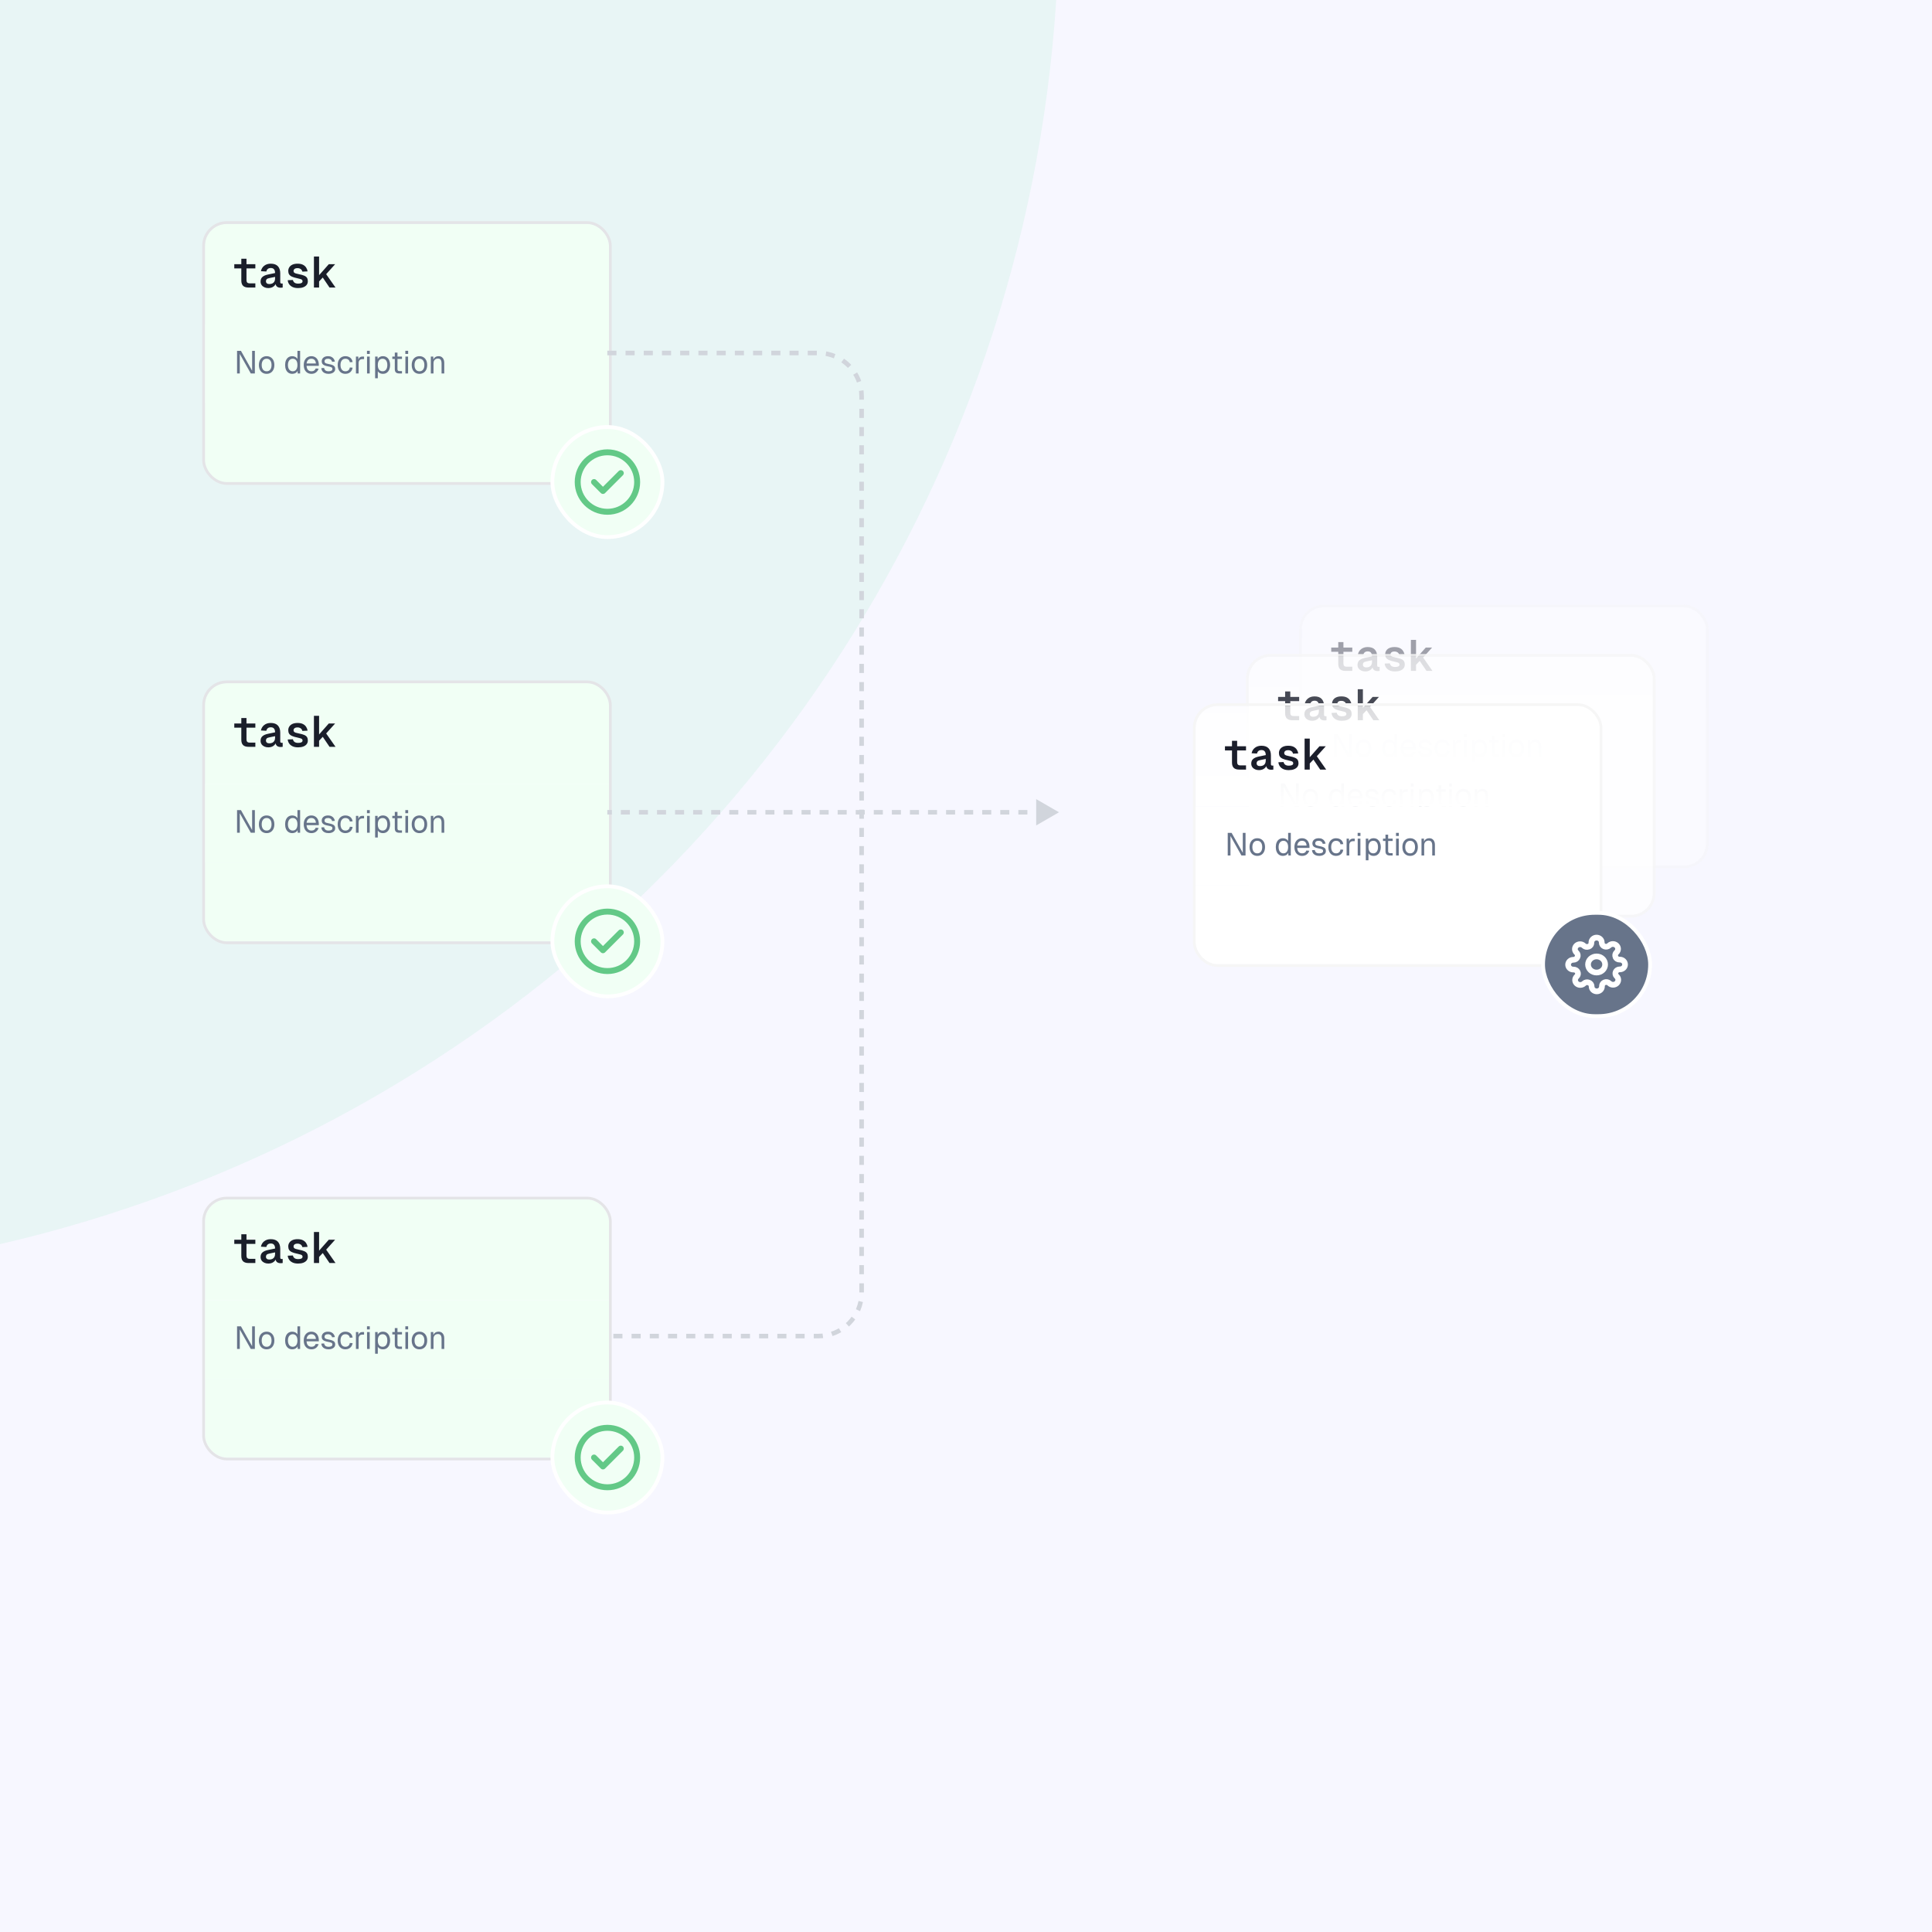 <svg width="509" height="509" viewBox="0 0 509 509" fill="none" xmlns="http://www.w3.org/2000/svg">
<g clip-path="url(#clip0_3026_32788)">
<rect width="509" height="509" fill="#F7F7FF"/>
<g opacity="0.2" filter="url(#filter0_f_3026_32788)">
<circle cx="-81" cy="-23" r="360" fill="#ABEBCD"/>
</g>
<g opacity="0.4">
<g clip-path="url(#clip1_3026_32788)">
<rect width="106.442" height="26.512" transform="translate(343 160)" fill="url(#paint0_linear_3026_32788)"/>
<path opacity="0.9" d="M354.512 176.756C353.852 176.756 353.365 176.606 353.05 176.307C352.736 176 352.578 175.536 352.578 174.914V169.17H353.937V174.81C353.937 175.094 354.006 175.305 354.144 175.444C354.282 175.582 354.485 175.651 354.754 175.651H356.273V176.756H354.512ZM350.725 171.714V170.609H356.273V171.714H350.725ZM359.699 176.894C359.316 176.894 358.97 176.825 358.663 176.687C358.356 176.549 358.111 176.353 357.927 176.1C357.742 175.839 357.65 175.532 357.65 175.179C357.65 174.657 357.811 174.254 358.134 173.97C358.464 173.678 358.936 173.467 359.55 173.337L361.472 172.934C361.472 172.504 361.38 172.178 361.196 171.956C361.019 171.725 360.739 171.61 360.355 171.61C360.002 171.61 359.73 171.695 359.538 171.863C359.346 172.032 359.22 172.255 359.158 172.531L357.742 172.451C357.857 171.86 358.141 171.384 358.594 171.023C359.055 170.655 359.634 170.471 360.332 170.471C361.169 170.471 361.794 170.693 362.209 171.138C362.623 171.583 362.83 172.205 362.83 173.003V175.294C362.83 175.447 362.861 175.555 362.923 175.616C362.984 175.67 363.068 175.697 363.176 175.697H363.475V176.756C363.429 176.764 363.352 176.771 363.245 176.779C363.145 176.794 363.042 176.802 362.934 176.802C362.642 176.802 362.393 176.752 362.186 176.652C361.986 176.552 361.833 176.403 361.725 176.203C361.618 175.996 361.56 175.743 361.553 175.444H361.725C361.687 175.72 361.576 175.969 361.392 176.192C361.207 176.407 360.969 176.579 360.678 176.71C360.394 176.833 360.068 176.894 359.699 176.894ZM359.941 175.835C360.271 175.835 360.551 175.777 360.781 175.662C361.012 175.539 361.184 175.371 361.299 175.156C361.415 174.933 361.472 174.668 361.472 174.361V173.947L359.941 174.269C359.611 174.331 359.381 174.431 359.25 174.569C359.128 174.699 359.066 174.876 359.066 175.098C359.066 175.328 359.143 175.509 359.296 175.639C359.45 175.77 359.665 175.835 359.941 175.835ZM367.534 176.894C366.959 176.894 366.475 176.802 366.084 176.618C365.692 176.434 365.389 176.184 365.174 175.869C364.959 175.555 364.837 175.206 364.806 174.822L366.164 174.764C366.226 175.056 366.368 175.29 366.59 175.467C366.813 175.635 367.131 175.72 367.546 175.72C367.929 175.72 368.217 175.67 368.409 175.57C368.609 175.463 368.708 175.305 368.708 175.098C368.708 174.968 368.674 174.856 368.605 174.764C368.543 174.672 368.417 174.596 368.225 174.534C368.033 174.465 367.749 174.392 367.373 174.315C366.759 174.193 366.276 174.051 365.923 173.889C365.57 173.728 365.316 173.525 365.163 173.279C365.017 173.034 364.944 172.735 364.944 172.381C364.944 172.021 365.036 171.698 365.22 171.415C365.405 171.123 365.677 170.893 366.038 170.724C366.406 170.555 366.859 170.471 367.396 170.471C367.979 170.471 368.455 170.567 368.823 170.758C369.192 170.95 369.472 171.2 369.664 171.507C369.863 171.814 369.986 172.144 370.032 172.497L368.662 172.566C368.624 172.389 368.551 172.232 368.444 172.094C368.336 171.956 368.194 171.848 368.018 171.771C367.841 171.687 367.638 171.645 367.408 171.645C367.031 171.645 366.759 171.718 366.59 171.863C366.421 172.009 366.337 172.182 366.337 172.381C366.337 172.543 366.379 172.677 366.464 172.784C366.556 172.884 366.705 172.969 366.913 173.038C367.12 173.107 367.408 173.176 367.776 173.245C368.382 173.36 368.854 173.494 369.192 173.648C369.529 173.801 369.764 173.993 369.894 174.223C370.032 174.454 370.101 174.741 370.101 175.087C370.101 175.463 369.998 175.785 369.79 176.054C369.583 176.322 369.288 176.529 368.904 176.675C368.52 176.821 368.064 176.894 367.534 176.894ZM371.708 176.756V168.583H373.067V173.498L375.622 170.609H377.291L374.932 173.233L377.395 176.756H375.818L374.034 174.12L373.067 175.144V176.756H371.708Z" fill="#030615"/>
<rect width="106.442" height="20.756" transform="translate(343 186.512)" fill="white"/>
<rect width="106.442" height="20.756" transform="translate(343 186.512)" fill="white"/>
<path d="M351.454 199.39V193.43H352.478L355.424 198.668V193.43H356.146V199.39H355.072L352.176 194.253V199.39H351.454ZM359.247 199.49C358.838 199.49 358.48 199.395 358.172 199.205C357.865 199.015 357.627 198.746 357.459 198.399C357.291 198.047 357.207 197.635 357.207 197.165C357.207 196.69 357.291 196.278 357.459 195.931C357.627 195.584 357.865 195.316 358.172 195.126C358.48 194.935 358.838 194.84 359.247 194.84C359.655 194.84 360.011 194.935 360.313 195.126C360.621 195.316 360.858 195.584 361.026 195.931C361.194 196.278 361.278 196.69 361.278 197.165C361.278 197.635 361.194 198.047 361.026 198.399C360.858 198.746 360.621 199.015 360.313 199.205C360.011 199.395 359.655 199.49 359.247 199.49ZM359.247 198.819C359.655 198.819 359.971 198.673 360.195 198.382C360.425 198.086 360.539 197.68 360.539 197.165C360.539 196.65 360.425 196.248 360.195 195.957C359.971 195.66 359.655 195.512 359.247 195.512C358.838 195.512 358.519 195.66 358.29 195.957C358.061 196.248 357.946 196.65 357.946 197.165C357.946 197.68 358.061 198.086 358.29 198.382C358.519 198.673 358.838 198.819 359.247 198.819ZM365.997 199.49C365.611 199.49 365.276 199.395 364.99 199.205C364.71 199.015 364.495 198.746 364.344 198.399C364.193 198.052 364.117 197.641 364.117 197.165C364.117 196.69 364.193 196.278 364.344 195.931C364.495 195.584 364.71 195.316 364.99 195.126C365.276 194.935 365.611 194.84 365.997 194.84C366.294 194.84 366.565 194.905 366.812 195.033C367.058 195.156 367.243 195.333 367.366 195.562V193.43H368.071V199.39H367.433L367.408 198.718C367.285 198.959 367.097 199.149 366.845 199.289C366.593 199.423 366.311 199.49 365.997 199.49ZM366.14 198.819C366.403 198.819 366.624 198.752 366.803 198.617C366.988 198.483 367.128 198.293 367.223 198.047C367.318 197.795 367.366 197.501 367.366 197.165C367.366 196.818 367.318 196.522 367.223 196.276C367.128 196.029 366.988 195.842 366.803 195.713C366.624 195.579 366.403 195.512 366.14 195.512C365.748 195.512 365.435 195.66 365.2 195.957C364.971 196.248 364.856 196.65 364.856 197.165C364.856 197.675 364.971 198.077 365.2 198.374C365.435 198.671 365.748 198.819 366.14 198.819ZM371.067 199.49C370.647 199.49 370.284 199.395 369.976 199.205C369.674 199.015 369.439 198.746 369.271 198.399C369.108 198.047 369.027 197.635 369.027 197.165C369.027 196.695 369.108 196.287 369.271 195.94C369.439 195.593 369.671 195.324 369.967 195.134C370.27 194.938 370.625 194.84 371.033 194.84C371.42 194.84 371.761 194.933 372.057 195.117C372.354 195.296 372.583 195.559 372.746 195.906C372.914 196.253 372.998 196.676 372.998 197.174V197.384H369.766C369.794 197.859 369.92 198.217 370.144 198.458C370.373 198.699 370.681 198.819 371.067 198.819C371.358 198.819 371.596 198.752 371.78 198.617C371.971 198.478 372.102 198.296 372.175 198.072L372.93 198.131C372.813 198.528 372.589 198.855 372.259 199.113C371.934 199.364 371.537 199.49 371.067 199.49ZM369.766 196.762H372.225C372.192 196.332 372.066 196.015 371.848 195.814C371.635 195.612 371.364 195.512 371.033 195.512C370.692 195.512 370.409 195.618 370.186 195.831C369.967 196.038 369.828 196.348 369.766 196.762ZM375.573 199.49C375.175 199.49 374.837 199.426 374.557 199.297C374.283 199.169 374.067 198.992 373.911 198.769C373.76 198.539 373.673 198.279 373.65 197.988L374.389 197.938C374.434 198.206 374.549 198.422 374.733 198.584C374.918 198.741 375.198 198.819 375.573 198.819C375.875 198.819 376.115 198.771 376.295 198.676C376.479 198.575 376.572 198.416 376.572 198.198C376.572 198.08 376.544 197.982 376.488 197.904C376.432 197.826 376.322 197.758 376.16 197.702C375.998 197.641 375.757 197.582 375.438 197.526C375.013 197.448 374.677 197.353 374.431 197.241C374.19 197.123 374.017 196.981 373.911 196.813C373.81 196.639 373.76 196.435 373.76 196.2C373.76 195.803 373.905 195.478 374.196 195.226C374.487 194.969 374.901 194.84 375.438 194.84C375.802 194.84 376.107 194.907 376.353 195.042C376.605 195.17 376.801 195.344 376.941 195.562C377.086 195.775 377.181 196.01 377.226 196.267L376.488 196.318C376.454 196.161 376.392 196.024 376.303 195.906C376.213 195.783 376.096 195.688 375.95 195.621C375.805 195.548 375.631 195.512 375.43 195.512C375.111 195.512 374.876 195.573 374.725 195.696C374.574 195.819 374.498 195.976 374.498 196.166C374.498 196.312 374.532 196.432 374.599 196.527C374.672 196.617 374.786 196.692 374.943 196.754C375.1 196.81 375.31 196.86 375.573 196.905C376.026 196.983 376.378 197.079 376.63 197.19C376.882 197.302 377.058 197.439 377.159 197.602C377.26 197.764 377.31 197.963 377.31 198.198C377.31 198.472 377.232 198.707 377.075 198.903C376.924 199.093 376.717 199.239 376.454 199.339C376.197 199.44 375.903 199.49 375.573 199.49ZM380.01 199.49C379.596 199.49 379.235 199.395 378.927 199.205C378.625 199.015 378.39 198.746 378.222 198.399C378.054 198.047 377.97 197.635 377.97 197.165C377.97 196.695 378.054 196.287 378.222 195.94C378.39 195.593 378.625 195.324 378.927 195.134C379.235 194.938 379.596 194.84 380.01 194.84C380.351 194.84 380.654 194.902 380.917 195.025C381.185 195.142 381.403 195.316 381.571 195.545C381.739 195.775 381.848 196.055 381.899 196.385L381.16 196.435C381.11 196.138 380.981 195.912 380.774 195.755C380.567 195.593 380.312 195.512 380.01 195.512C379.602 195.512 379.283 195.66 379.053 195.957C378.824 196.248 378.709 196.65 378.709 197.165C378.709 197.68 378.824 198.086 379.053 198.382C379.283 198.673 379.602 198.819 380.01 198.819C380.312 198.819 380.567 198.735 380.774 198.567C380.981 198.399 381.11 198.147 381.16 197.812L381.899 197.862C381.848 198.192 381.739 198.48 381.571 198.727C381.403 198.967 381.185 199.155 380.917 199.289C380.654 199.423 380.351 199.49 380.01 199.49ZM382.773 199.39V194.941H383.394L383.427 196.066L383.36 196.041C383.416 195.66 383.537 195.383 383.721 195.21C383.911 195.03 384.163 194.941 384.477 194.941H384.913V195.612H384.485C384.261 195.612 384.074 195.654 383.923 195.738C383.777 195.817 383.665 195.937 383.587 196.099C383.514 196.256 383.478 196.457 383.478 196.704V199.39H382.773ZM385.699 199.39V194.941H386.404V199.39H385.699ZM385.682 194.244V193.422H386.421V194.244H385.682ZM387.83 200.649V194.941H388.485L388.502 195.898L388.401 195.847C388.513 195.517 388.698 195.268 388.955 195.1C389.218 194.927 389.52 194.84 389.862 194.84C390.304 194.84 390.665 194.949 390.944 195.168C391.23 195.386 391.44 195.671 391.574 196.024C391.714 196.376 391.784 196.757 391.784 197.165C391.784 197.574 391.714 197.954 391.574 198.307C391.44 198.659 391.23 198.945 390.944 199.163C390.665 199.381 390.304 199.49 389.862 199.49C389.632 199.49 389.417 199.451 389.215 199.373C389.019 199.295 388.852 199.185 388.712 199.046C388.577 198.906 388.485 198.741 388.435 198.55L388.535 198.433V200.649H387.83ZM389.794 198.819C390.181 198.819 390.486 198.673 390.709 198.382C390.933 198.091 391.045 197.686 391.045 197.165C391.045 196.645 390.933 196.239 390.709 195.948C390.486 195.657 390.181 195.512 389.794 195.512C389.537 195.512 389.313 195.573 389.123 195.696C388.938 195.819 388.793 196.004 388.686 196.25C388.586 196.497 388.535 196.802 388.535 197.165C388.535 197.529 388.586 197.834 388.686 198.08C388.787 198.326 388.933 198.511 389.123 198.634C389.313 198.757 389.537 198.819 389.794 198.819ZM394.197 199.39C393.794 199.39 393.494 199.297 393.298 199.113C393.108 198.928 393.013 198.64 393.013 198.248V193.9H393.718V198.231C393.718 198.433 393.763 198.573 393.852 198.651C393.942 198.729 394.079 198.769 394.264 198.769H394.902V199.39H394.197ZM392.358 195.562V194.941H394.902V195.562H392.358ZM395.806 199.39V194.941H396.511V199.39H395.806ZM395.789 194.244V193.422H396.528V194.244H395.789ZM399.511 199.49C399.102 199.49 398.744 199.395 398.436 199.205C398.129 199.015 397.891 198.746 397.723 198.399C397.555 198.047 397.471 197.635 397.471 197.165C397.471 196.69 397.555 196.278 397.723 195.931C397.891 195.584 398.129 195.316 398.436 195.126C398.744 194.935 399.102 194.84 399.511 194.84C399.919 194.84 400.275 194.935 400.577 195.126C400.885 195.316 401.122 195.584 401.29 195.931C401.458 196.278 401.542 196.69 401.542 197.165C401.542 197.635 401.458 198.047 401.29 198.399C401.122 198.746 400.885 199.015 400.577 199.205C400.275 199.395 399.919 199.49 399.511 199.49ZM399.511 198.819C399.919 198.819 400.236 198.673 400.459 198.382C400.689 198.086 400.804 197.68 400.804 197.165C400.804 196.65 400.689 196.248 400.459 195.957C400.236 195.66 399.919 195.512 399.511 195.512C399.102 195.512 398.783 195.66 398.554 195.957C398.325 196.248 398.21 196.65 398.21 197.165C398.21 197.68 398.325 198.086 398.554 198.382C398.783 198.673 399.102 198.819 399.511 198.819ZM402.503 199.39V194.941H403.149L403.175 196.074L403.091 195.999C403.147 195.736 403.245 195.52 403.384 195.352C403.524 195.179 403.692 195.05 403.888 194.966C404.09 194.882 404.305 194.84 404.534 194.84C404.876 194.84 405.156 194.916 405.374 195.067C405.598 195.218 405.763 195.422 405.869 195.68C405.981 195.931 406.037 196.214 406.037 196.527V199.39H405.332V196.729C405.332 196.455 405.298 196.225 405.231 196.041C405.17 195.85 405.069 195.708 404.929 195.612C404.789 195.512 404.607 195.461 404.383 195.461C404.042 195.461 403.759 195.57 403.536 195.789C403.317 196.001 403.208 196.315 403.208 196.729V199.39H402.503Z" fill="#67748A"/>
<rect width="106.442" height="20.756" transform="translate(343 207.268)" fill="white"/>
<rect width="106.442" height="20.756" transform="translate(343 207.268)" fill="white"/>
</g>
<rect x="342.64" y="159.64" width="107.161" height="68.743" rx="6.115" stroke="#F6F6F6" stroke-width="0.719"/>
</g>
<g opacity="0.8">
<g clip-path="url(#clip2_3026_32788)">
<rect width="106.442" height="26.512" transform="translate(329 173)" fill="url(#paint1_linear_3026_32788)"/>
<path opacity="0.9" d="M340.512 189.756C339.852 189.756 339.365 189.606 339.05 189.307C338.736 189 338.578 188.536 338.578 187.914V182.17H339.937V187.81C339.937 188.094 340.006 188.305 340.144 188.444C340.282 188.582 340.485 188.651 340.754 188.651H342.273V189.756H340.512ZM336.725 184.714V183.609H342.273V184.714H336.725ZM345.699 189.894C345.316 189.894 344.97 189.825 344.663 189.687C344.356 189.549 344.111 189.353 343.927 189.1C343.742 188.839 343.65 188.532 343.65 188.179C343.65 187.657 343.811 187.254 344.134 186.97C344.464 186.678 344.936 186.467 345.55 186.337L347.472 185.934C347.472 185.504 347.38 185.178 347.196 184.956C347.019 184.725 346.739 184.61 346.355 184.61C346.002 184.61 345.73 184.695 345.538 184.863C345.346 185.032 345.22 185.255 345.158 185.531L343.742 185.451C343.857 184.86 344.141 184.384 344.594 184.023C345.055 183.655 345.634 183.471 346.332 183.471C347.169 183.471 347.794 183.693 348.209 184.138C348.623 184.583 348.83 185.205 348.83 186.003V188.294C348.83 188.447 348.861 188.555 348.923 188.616C348.984 188.67 349.068 188.697 349.176 188.697H349.475V189.756C349.429 189.764 349.352 189.771 349.245 189.779C349.145 189.794 349.042 189.802 348.934 189.802C348.642 189.802 348.393 189.752 348.186 189.652C347.986 189.552 347.833 189.403 347.725 189.203C347.618 188.996 347.56 188.743 347.553 188.444H347.725C347.687 188.72 347.576 188.969 347.392 189.192C347.207 189.407 346.969 189.579 346.678 189.71C346.394 189.833 346.068 189.894 345.699 189.894ZM345.941 188.835C346.271 188.835 346.551 188.777 346.781 188.662C347.012 188.539 347.184 188.371 347.299 188.156C347.415 187.933 347.472 187.668 347.472 187.361V186.947L345.941 187.269C345.611 187.331 345.381 187.431 345.25 187.569C345.128 187.699 345.066 187.876 345.066 188.098C345.066 188.328 345.143 188.509 345.296 188.639C345.45 188.77 345.665 188.835 345.941 188.835ZM353.534 189.894C352.959 189.894 352.475 189.802 352.084 189.618C351.692 189.434 351.389 189.184 351.174 188.869C350.959 188.555 350.837 188.206 350.806 187.822L352.164 187.764C352.226 188.056 352.368 188.29 352.59 188.467C352.813 188.635 353.131 188.72 353.546 188.72C353.929 188.72 354.217 188.67 354.409 188.57C354.609 188.463 354.708 188.305 354.708 188.098C354.708 187.968 354.674 187.856 354.605 187.764C354.543 187.672 354.417 187.596 354.225 187.534C354.033 187.465 353.749 187.392 353.373 187.315C352.759 187.193 352.276 187.051 351.923 186.889C351.57 186.728 351.316 186.525 351.163 186.279C351.017 186.034 350.944 185.735 350.944 185.381C350.944 185.021 351.036 184.698 351.22 184.415C351.405 184.123 351.677 183.893 352.038 183.724C352.406 183.555 352.859 183.471 353.396 183.471C353.979 183.471 354.455 183.567 354.823 183.758C355.192 183.95 355.472 184.2 355.664 184.507C355.863 184.814 355.986 185.144 356.032 185.497L354.662 185.566C354.624 185.389 354.551 185.232 354.444 185.094C354.336 184.956 354.194 184.848 354.018 184.771C353.841 184.687 353.638 184.645 353.408 184.645C353.031 184.645 352.759 184.718 352.59 184.863C352.421 185.009 352.337 185.182 352.337 185.381C352.337 185.543 352.379 185.677 352.464 185.784C352.556 185.884 352.705 185.969 352.913 186.038C353.12 186.107 353.408 186.176 353.776 186.245C354.382 186.36 354.854 186.494 355.192 186.648C355.529 186.801 355.764 186.993 355.894 187.223C356.032 187.454 356.101 187.741 356.101 188.087C356.101 188.463 355.998 188.785 355.79 189.054C355.583 189.322 355.288 189.529 354.904 189.675C354.52 189.821 354.064 189.894 353.534 189.894ZM357.708 189.756V181.583H359.067V186.498L361.622 183.609H363.291L360.932 186.233L363.395 189.756H361.818L360.034 187.12L359.067 188.144V189.756H357.708Z" fill="#030615"/>
<rect width="106.442" height="20.756" transform="translate(329 199.512)" fill="white"/>
<rect width="106.442" height="20.756" transform="translate(329 199.512)" fill="white"/>
<path d="M337.454 212.39V206.43H338.478L341.424 211.668V206.43H342.146V212.39H341.072L338.176 207.253V212.39H337.454ZM345.247 212.49C344.838 212.49 344.48 212.395 344.172 212.205C343.865 212.015 343.627 211.746 343.459 211.399C343.291 211.047 343.207 210.635 343.207 210.165C343.207 209.69 343.291 209.278 343.459 208.931C343.627 208.584 343.865 208.316 344.172 208.126C344.48 207.935 344.838 207.84 345.247 207.84C345.655 207.84 346.011 207.935 346.313 208.126C346.621 208.316 346.858 208.584 347.026 208.931C347.194 209.278 347.278 209.69 347.278 210.165C347.278 210.635 347.194 211.047 347.026 211.399C346.858 211.746 346.621 212.015 346.313 212.205C346.011 212.395 345.655 212.49 345.247 212.49ZM345.247 211.819C345.655 211.819 345.971 211.673 346.195 211.382C346.425 211.086 346.539 210.68 346.539 210.165C346.539 209.65 346.425 209.248 346.195 208.957C345.971 208.66 345.655 208.512 345.247 208.512C344.838 208.512 344.519 208.66 344.29 208.957C344.061 209.248 343.946 209.65 343.946 210.165C343.946 210.68 344.061 211.086 344.29 211.382C344.519 211.673 344.838 211.819 345.247 211.819ZM351.997 212.49C351.611 212.49 351.276 212.395 350.99 212.205C350.71 212.015 350.495 211.746 350.344 211.399C350.193 211.052 350.117 210.641 350.117 210.165C350.117 209.69 350.193 209.278 350.344 208.931C350.495 208.584 350.71 208.316 350.99 208.126C351.276 207.935 351.611 207.84 351.997 207.84C352.294 207.84 352.565 207.905 352.812 208.033C353.058 208.156 353.243 208.333 353.366 208.562V206.43H354.071V212.39H353.433L353.408 211.718C353.285 211.959 353.097 212.149 352.845 212.289C352.593 212.423 352.311 212.49 351.997 212.49ZM352.14 211.819C352.403 211.819 352.624 211.752 352.803 211.617C352.988 211.483 353.128 211.293 353.223 211.047C353.318 210.795 353.366 210.501 353.366 210.165C353.366 209.818 353.318 209.522 353.223 209.276C353.128 209.029 352.988 208.842 352.803 208.713C352.624 208.579 352.403 208.512 352.14 208.512C351.748 208.512 351.435 208.66 351.2 208.957C350.971 209.248 350.856 209.65 350.856 210.165C350.856 210.675 350.971 211.077 351.2 211.374C351.435 211.671 351.748 211.819 352.14 211.819ZM357.067 212.49C356.647 212.49 356.284 212.395 355.976 212.205C355.674 212.015 355.439 211.746 355.271 211.399C355.108 211.047 355.027 210.635 355.027 210.165C355.027 209.695 355.108 209.287 355.271 208.94C355.439 208.593 355.671 208.324 355.967 208.134C356.27 207.938 356.625 207.84 357.033 207.84C357.42 207.84 357.761 207.933 358.057 208.117C358.354 208.296 358.583 208.559 358.746 208.906C358.914 209.253 358.998 209.676 358.998 210.174V210.384H355.766C355.794 210.859 355.92 211.217 356.144 211.458C356.373 211.699 356.681 211.819 357.067 211.819C357.358 211.819 357.596 211.752 357.78 211.617C357.971 211.478 358.102 211.296 358.175 211.072L358.93 211.131C358.813 211.528 358.589 211.855 358.259 212.113C357.934 212.364 357.537 212.49 357.067 212.49ZM355.766 209.762H358.225C358.192 209.332 358.066 209.015 357.848 208.814C357.635 208.612 357.364 208.512 357.033 208.512C356.692 208.512 356.409 208.618 356.186 208.831C355.967 209.038 355.828 209.348 355.766 209.762ZM361.573 212.49C361.175 212.49 360.837 212.426 360.557 212.297C360.283 212.169 360.067 211.992 359.911 211.769C359.76 211.539 359.673 211.279 359.65 210.988L360.389 210.938C360.434 211.206 360.549 211.422 360.733 211.584C360.918 211.741 361.198 211.819 361.573 211.819C361.875 211.819 362.115 211.771 362.295 211.676C362.479 211.575 362.572 211.416 362.572 211.198C362.572 211.08 362.544 210.982 362.488 210.904C362.432 210.826 362.322 210.758 362.16 210.702C361.998 210.641 361.757 210.582 361.438 210.526C361.013 210.448 360.677 210.353 360.431 210.241C360.19 210.123 360.017 209.981 359.911 209.813C359.81 209.639 359.76 209.435 359.76 209.2C359.76 208.803 359.905 208.478 360.196 208.226C360.487 207.969 360.901 207.84 361.438 207.84C361.802 207.84 362.107 207.907 362.353 208.042C362.605 208.17 362.801 208.344 362.941 208.562C363.086 208.775 363.181 209.01 363.226 209.267L362.488 209.318C362.454 209.161 362.392 209.024 362.303 208.906C362.213 208.783 362.096 208.688 361.95 208.621C361.805 208.548 361.631 208.512 361.43 208.512C361.111 208.512 360.876 208.573 360.725 208.696C360.574 208.819 360.498 208.976 360.498 209.166C360.498 209.312 360.532 209.432 360.599 209.527C360.672 209.617 360.786 209.692 360.943 209.754C361.1 209.81 361.31 209.86 361.573 209.905C362.026 209.983 362.378 210.079 362.63 210.19C362.882 210.302 363.058 210.439 363.159 210.602C363.26 210.764 363.31 210.963 363.31 211.198C363.31 211.472 363.232 211.707 363.075 211.903C362.924 212.093 362.717 212.239 362.454 212.339C362.197 212.44 361.903 212.49 361.573 212.49ZM366.01 212.49C365.596 212.49 365.235 212.395 364.927 212.205C364.625 212.015 364.39 211.746 364.222 211.399C364.054 211.047 363.97 210.635 363.97 210.165C363.97 209.695 364.054 209.287 364.222 208.94C364.39 208.593 364.625 208.324 364.927 208.134C365.235 207.938 365.596 207.84 366.01 207.84C366.351 207.84 366.654 207.902 366.917 208.025C367.185 208.142 367.403 208.316 367.571 208.545C367.739 208.775 367.848 209.055 367.899 209.385L367.16 209.435C367.11 209.138 366.981 208.912 366.774 208.755C366.567 208.593 366.312 208.512 366.01 208.512C365.602 208.512 365.283 208.66 365.053 208.957C364.824 209.248 364.709 209.65 364.709 210.165C364.709 210.68 364.824 211.086 365.053 211.382C365.283 211.673 365.602 211.819 366.01 211.819C366.312 211.819 366.567 211.735 366.774 211.567C366.981 211.399 367.11 211.147 367.16 210.812L367.899 210.862C367.848 211.192 367.739 211.48 367.571 211.727C367.403 211.967 367.185 212.155 366.917 212.289C366.654 212.423 366.351 212.49 366.01 212.49ZM368.773 212.39V207.941H369.394L369.427 209.066L369.36 209.041C369.416 208.66 369.537 208.383 369.721 208.21C369.911 208.03 370.163 207.941 370.477 207.941H370.913V208.612H370.485C370.261 208.612 370.074 208.654 369.923 208.738C369.777 208.817 369.665 208.937 369.587 209.099C369.514 209.256 369.478 209.457 369.478 209.704V212.39H368.773ZM371.699 212.39V207.941H372.404V212.39H371.699ZM371.682 207.244V206.422H372.421V207.244H371.682ZM373.83 213.649V207.941H374.485L374.502 208.898L374.401 208.847C374.513 208.517 374.698 208.268 374.955 208.1C375.218 207.927 375.52 207.84 375.862 207.84C376.304 207.84 376.665 207.949 376.944 208.168C377.23 208.386 377.44 208.671 377.574 209.024C377.714 209.376 377.784 209.757 377.784 210.165C377.784 210.574 377.714 210.954 377.574 211.307C377.44 211.659 377.23 211.945 376.944 212.163C376.665 212.381 376.304 212.49 375.862 212.49C375.632 212.49 375.417 212.451 375.215 212.373C375.019 212.295 374.852 212.185 374.712 212.046C374.577 211.906 374.485 211.741 374.435 211.55L374.535 211.433V213.649H373.83ZM375.794 211.819C376.181 211.819 376.486 211.673 376.709 211.382C376.933 211.091 377.045 210.686 377.045 210.165C377.045 209.645 376.933 209.239 376.709 208.948C376.486 208.657 376.181 208.512 375.794 208.512C375.537 208.512 375.313 208.573 375.123 208.696C374.938 208.819 374.793 209.004 374.686 209.25C374.586 209.497 374.535 209.802 374.535 210.165C374.535 210.529 374.586 210.834 374.686 211.08C374.787 211.326 374.933 211.511 375.123 211.634C375.313 211.757 375.537 211.819 375.794 211.819ZM380.197 212.39C379.794 212.39 379.494 212.297 379.298 212.113C379.108 211.928 379.013 211.64 379.013 211.248V206.9H379.718V211.231C379.718 211.433 379.763 211.573 379.852 211.651C379.942 211.729 380.079 211.769 380.264 211.769H380.902V212.39H380.197ZM378.358 208.562V207.941H380.902V208.562H378.358ZM381.806 212.39V207.941H382.511V212.39H381.806ZM381.789 207.244V206.422H382.528V207.244H381.789ZM385.511 212.49C385.102 212.49 384.744 212.395 384.436 212.205C384.129 212.015 383.891 211.746 383.723 211.399C383.555 211.047 383.471 210.635 383.471 210.165C383.471 209.69 383.555 209.278 383.723 208.931C383.891 208.584 384.129 208.316 384.436 208.126C384.744 207.935 385.102 207.84 385.511 207.84C385.919 207.84 386.275 207.935 386.577 208.126C386.885 208.316 387.122 208.584 387.29 208.931C387.458 209.278 387.542 209.69 387.542 210.165C387.542 210.635 387.458 211.047 387.29 211.399C387.122 211.746 386.885 212.015 386.577 212.205C386.275 212.395 385.919 212.49 385.511 212.49ZM385.511 211.819C385.919 211.819 386.236 211.673 386.459 211.382C386.689 211.086 386.804 210.68 386.804 210.165C386.804 209.65 386.689 209.248 386.459 208.957C386.236 208.66 385.919 208.512 385.511 208.512C385.102 208.512 384.783 208.66 384.554 208.957C384.325 209.248 384.21 209.65 384.21 210.165C384.21 210.68 384.325 211.086 384.554 211.382C384.783 211.673 385.102 211.819 385.511 211.819ZM388.503 212.39V207.941H389.149L389.175 209.074L389.091 208.999C389.147 208.736 389.245 208.52 389.384 208.352C389.524 208.179 389.692 208.05 389.888 207.966C390.09 207.882 390.305 207.84 390.534 207.84C390.876 207.84 391.156 207.916 391.374 208.067C391.598 208.218 391.763 208.422 391.869 208.68C391.981 208.931 392.037 209.214 392.037 209.527V212.39H391.332V209.729C391.332 209.455 391.298 209.225 391.231 209.041C391.17 208.85 391.069 208.708 390.929 208.612C390.789 208.512 390.607 208.461 390.383 208.461C390.042 208.461 389.759 208.57 389.536 208.789C389.317 209.001 389.208 209.315 389.208 209.729V212.39H388.503Z" fill="#67748A"/>
<rect width="106.442" height="20.756" transform="translate(329 220.268)" fill="white"/>
<rect width="106.442" height="20.756" transform="translate(329 220.268)" fill="white"/>
</g>
<rect x="328.64" y="172.64" width="107.161" height="68.743" rx="6.115" stroke="#F6F6F6" stroke-width="0.719"/>
</g>
<g clip-path="url(#clip3_3026_32788)">
<rect width="106.442" height="26.512" transform="translate(54 59)" fill="#F1FFF5"/>
<path opacity="0.9" d="M65.512 75.756C64.852 75.756 64.365 75.606 64.05 75.307C63.736 75 63.578 74.536 63.578 73.914V68.17H64.937V73.81C64.937 74.094 65.006 74.305 65.144 74.444C65.282 74.582 65.485 74.651 65.754 74.651H67.273V75.756H65.512ZM61.725 70.714V69.609H67.273V70.714H61.725ZM70.699 75.894C70.316 75.894 69.97 75.825 69.663 75.687C69.356 75.549 69.111 75.353 68.927 75.1C68.742 74.839 68.65 74.532 68.65 74.179C68.65 73.657 68.811 73.254 69.134 72.97C69.464 72.678 69.936 72.467 70.55 72.337L72.472 71.934C72.472 71.504 72.38 71.178 72.196 70.956C72.019 70.725 71.739 70.61 71.356 70.61C71.002 70.61 70.73 70.695 70.538 70.864C70.346 71.032 70.22 71.255 70.158 71.531L68.742 71.451C68.858 70.86 69.141 70.384 69.594 70.023C70.055 69.655 70.634 69.471 71.332 69.471C72.169 69.471 72.794 69.693 73.209 70.138C73.623 70.583 73.831 71.205 73.831 72.003V74.294C73.831 74.447 73.861 74.555 73.922 74.616C73.984 74.67 74.068 74.697 74.176 74.697H74.475V75.756C74.429 75.763 74.352 75.771 74.245 75.779C74.145 75.794 74.041 75.802 73.934 75.802C73.642 75.802 73.393 75.752 73.186 75.652C72.986 75.552 72.833 75.403 72.725 75.203C72.618 74.996 72.56 74.743 72.553 74.444H72.725C72.687 74.72 72.576 74.969 72.391 75.192C72.207 75.407 71.969 75.579 71.678 75.71C71.394 75.833 71.068 75.894 70.699 75.894ZM70.941 74.835C71.271 74.835 71.551 74.777 71.781 74.662C72.012 74.54 72.184 74.371 72.299 74.156C72.415 73.933 72.472 73.668 72.472 73.362V72.947L70.941 73.269C70.611 73.331 70.381 73.43 70.25 73.569C70.128 73.699 70.066 73.876 70.066 74.098C70.066 74.328 70.143 74.509 70.296 74.639C70.45 74.77 70.665 74.835 70.941 74.835ZM78.534 75.894C77.959 75.894 77.475 75.802 77.084 75.618C76.692 75.433 76.389 75.184 76.174 74.87C75.959 74.555 75.837 74.206 75.806 73.822L77.164 73.764C77.226 74.056 77.368 74.29 77.59 74.467C77.813 74.635 78.131 74.72 78.546 74.72C78.929 74.72 79.217 74.67 79.409 74.57C79.609 74.463 79.708 74.305 79.708 74.098C79.708 73.968 79.674 73.856 79.605 73.764C79.543 73.672 79.417 73.596 79.225 73.534C79.033 73.465 78.749 73.392 78.373 73.315C77.759 73.193 77.276 73.051 76.923 72.889C76.57 72.728 76.316 72.525 76.163 72.279C76.017 72.034 75.944 71.734 75.944 71.382C75.944 71.021 76.036 70.698 76.22 70.415C76.404 70.123 76.677 69.893 77.038 69.724C77.406 69.555 77.859 69.471 78.396 69.471C78.979 69.471 79.455 69.567 79.823 69.758C80.192 69.95 80.472 70.2 80.664 70.507C80.863 70.814 80.986 71.144 81.032 71.497L79.662 71.566C79.624 71.389 79.551 71.232 79.444 71.094C79.336 70.956 79.194 70.848 79.018 70.771C78.841 70.687 78.638 70.645 78.407 70.645C78.031 70.645 77.759 70.718 77.59 70.864C77.421 71.009 77.337 71.182 77.337 71.382C77.337 71.543 77.379 71.677 77.464 71.784C77.556 71.884 77.705 71.969 77.912 72.038C78.12 72.107 78.407 72.176 78.776 72.245C79.382 72.36 79.854 72.494 80.192 72.648C80.529 72.801 80.764 72.993 80.894 73.223C81.032 73.454 81.101 73.741 81.101 74.087C81.101 74.463 80.998 74.785 80.79 75.054C80.583 75.322 80.288 75.529 79.904 75.675C79.52 75.821 79.064 75.894 78.534 75.894ZM82.708 75.756V67.583H84.067V72.498L86.622 69.609H88.291L85.932 72.233L88.395 75.756H86.818L85.034 73.12L84.067 74.144V75.756H82.708Z" fill="#030615"/>
<rect width="106.442" height="20.756" transform="translate(54 85.512)" fill="white"/>
<rect width="106.442" height="20.756" transform="translate(54 85.512)" fill="#F1FFF5"/>
<path d="M62.454 98.39V92.43H63.478L66.424 97.668V92.43H67.146V98.39H66.072L63.176 93.253V98.39H62.454ZM70.247 98.49C69.838 98.49 69.48 98.395 69.172 98.205C68.865 98.015 68.627 97.746 68.459 97.399C68.291 97.047 68.207 96.635 68.207 96.165C68.207 95.69 68.291 95.278 68.459 94.931C68.627 94.585 68.865 94.316 69.172 94.126C69.48 93.935 69.838 93.84 70.247 93.84C70.655 93.84 71.011 93.935 71.313 94.126C71.621 94.316 71.858 94.585 72.026 94.931C72.194 95.278 72.278 95.69 72.278 96.165C72.278 96.635 72.194 97.047 72.026 97.399C71.858 97.746 71.621 98.015 71.313 98.205C71.011 98.395 70.655 98.49 70.247 98.49ZM70.247 97.819C70.655 97.819 70.972 97.673 71.195 97.382C71.425 97.086 71.54 96.68 71.54 96.165C71.54 95.65 71.425 95.248 71.195 94.957C70.972 94.66 70.655 94.512 70.247 94.512C69.838 94.512 69.519 94.66 69.29 94.957C69.061 95.248 68.946 95.65 68.946 96.165C68.946 96.68 69.061 97.086 69.29 97.382C69.519 97.673 69.838 97.819 70.247 97.819ZM76.998 98.49C76.611 98.49 76.276 98.395 75.99 98.205C75.71 98.015 75.495 97.746 75.344 97.399C75.193 97.052 75.117 96.641 75.117 96.165C75.117 95.69 75.193 95.278 75.344 94.931C75.495 94.585 75.71 94.316 75.99 94.126C76.276 93.935 76.611 93.84 76.998 93.84C77.294 93.84 77.566 93.905 77.812 94.033C78.058 94.156 78.243 94.333 78.366 94.562V92.43H79.071V98.39H78.433L78.408 97.718C78.284 97.959 78.097 98.149 77.845 98.289C77.593 98.423 77.311 98.49 76.998 98.49ZM77.14 97.819C77.403 97.819 77.624 97.752 77.803 97.617C77.988 97.483 78.128 97.293 78.223 97.047C78.318 96.795 78.366 96.501 78.366 96.165C78.366 95.818 78.318 95.522 78.223 95.275C78.128 95.029 77.988 94.842 77.803 94.713C77.624 94.579 77.403 94.512 77.14 94.512C76.749 94.512 76.435 94.66 76.2 94.957C75.971 95.248 75.856 95.65 75.856 96.165C75.856 96.674 75.971 97.077 76.2 97.374C76.435 97.671 76.749 97.819 77.14 97.819ZM82.067 98.49C81.647 98.49 81.284 98.395 80.976 98.205C80.674 98.015 80.439 97.746 80.271 97.399C80.109 97.047 80.027 96.635 80.027 96.165C80.027 95.695 80.109 95.287 80.271 94.94C80.439 94.593 80.671 94.324 80.967 94.134C81.27 93.938 81.625 93.84 82.033 93.84C82.42 93.84 82.761 93.933 83.058 94.117C83.354 94.296 83.584 94.559 83.746 94.906C83.914 95.253 83.998 95.676 83.998 96.174V96.383H80.766C80.794 96.859 80.92 97.217 81.144 97.458C81.373 97.699 81.681 97.819 82.067 97.819C82.358 97.819 82.596 97.752 82.781 97.617C82.971 97.478 83.102 97.296 83.175 97.072L83.93 97.131C83.813 97.528 83.589 97.855 83.259 98.113C82.934 98.365 82.537 98.49 82.067 98.49ZM80.766 95.762H83.225C83.192 95.332 83.066 95.015 82.848 94.814C82.635 94.612 82.364 94.512 82.033 94.512C81.692 94.512 81.409 94.618 81.186 94.831C80.967 95.038 80.828 95.348 80.766 95.762ZM86.573 98.49C86.175 98.49 85.837 98.426 85.557 98.297C85.283 98.169 85.067 97.992 84.911 97.769C84.76 97.539 84.673 97.279 84.65 96.988L85.389 96.938C85.434 97.206 85.549 97.422 85.733 97.584C85.918 97.74 86.198 97.819 86.573 97.819C86.875 97.819 87.115 97.771 87.294 97.676C87.479 97.575 87.572 97.416 87.572 97.198C87.572 97.08 87.543 96.982 87.488 96.904C87.432 96.826 87.323 96.758 87.16 96.703C86.998 96.641 86.757 96.582 86.438 96.526C86.013 96.448 85.677 96.353 85.431 96.241C85.191 96.123 85.017 95.981 84.911 95.813C84.81 95.639 84.76 95.435 84.76 95.2C84.76 94.803 84.905 94.478 85.196 94.226C85.487 93.969 85.901 93.84 86.438 93.84C86.802 93.84 87.107 93.907 87.353 94.042C87.605 94.17 87.801 94.344 87.941 94.562C88.086 94.775 88.181 95.01 88.226 95.267L87.488 95.317C87.454 95.161 87.392 95.024 87.303 94.906C87.213 94.783 87.096 94.688 86.95 94.621C86.805 94.548 86.631 94.512 86.43 94.512C86.111 94.512 85.876 94.573 85.725 94.696C85.574 94.82 85.498 94.976 85.498 95.166C85.498 95.312 85.532 95.432 85.599 95.527C85.672 95.617 85.786 95.692 85.943 95.754C86.1 95.81 86.31 95.86 86.573 95.905C87.026 95.983 87.379 96.079 87.63 96.191C87.882 96.302 88.058 96.439 88.159 96.602C88.26 96.764 88.31 96.963 88.31 97.198C88.31 97.472 88.232 97.707 88.075 97.903C87.924 98.093 87.717 98.239 87.454 98.339C87.197 98.44 86.903 98.49 86.573 98.49ZM91.01 98.49C90.596 98.49 90.235 98.395 89.927 98.205C89.625 98.015 89.39 97.746 89.222 97.399C89.054 97.047 88.97 96.635 88.97 96.165C88.97 95.695 89.054 95.287 89.222 94.94C89.39 94.593 89.625 94.324 89.927 94.134C90.235 93.938 90.596 93.84 91.01 93.84C91.351 93.84 91.654 93.902 91.917 94.025C92.185 94.142 92.403 94.316 92.571 94.545C92.739 94.775 92.848 95.055 92.899 95.385L92.16 95.435C92.11 95.138 91.981 94.912 91.774 94.755C91.567 94.593 91.312 94.512 91.01 94.512C90.602 94.512 90.283 94.66 90.053 94.957C89.824 95.248 89.709 95.65 89.709 96.165C89.709 96.68 89.824 97.086 90.053 97.382C90.283 97.673 90.602 97.819 91.01 97.819C91.312 97.819 91.567 97.735 91.774 97.567C91.981 97.399 92.11 97.147 92.16 96.812L92.899 96.862C92.848 97.192 92.739 97.48 92.571 97.727C92.403 97.967 92.185 98.155 91.917 98.289C91.654 98.423 91.351 98.49 91.01 98.49ZM93.773 98.39V93.941H94.394L94.427 95.066L94.36 95.04C94.416 94.66 94.537 94.383 94.721 94.21C94.912 94.031 95.163 93.941 95.477 93.941H95.913V94.612H95.485C95.261 94.612 95.074 94.654 94.923 94.738C94.777 94.817 94.665 94.937 94.587 95.099C94.514 95.256 94.478 95.457 94.478 95.704V98.39H93.773ZM96.699 98.39V93.941H97.404V98.39H96.699ZM96.682 93.244V92.422H97.421V93.244H96.682ZM98.83 99.649V93.941H99.485L99.502 94.898L99.401 94.847C99.513 94.517 99.698 94.268 99.955 94.1C100.218 93.927 100.52 93.84 100.862 93.84C101.304 93.84 101.665 93.949 101.944 94.168C102.23 94.386 102.44 94.671 102.574 95.024C102.714 95.376 102.784 95.757 102.784 96.165C102.784 96.574 102.714 96.954 102.574 97.307C102.44 97.659 102.23 97.945 101.944 98.163C101.665 98.381 101.304 98.49 100.862 98.49C100.632 98.49 100.417 98.451 100.215 98.373C100.019 98.294 99.852 98.185 99.712 98.046C99.577 97.906 99.485 97.74 99.435 97.55L99.535 97.433V99.649H98.83ZM100.794 97.819C101.181 97.819 101.486 97.673 101.709 97.382C101.933 97.091 102.045 96.686 102.045 96.165C102.045 95.645 101.933 95.239 101.709 94.948C101.486 94.657 101.181 94.512 100.794 94.512C100.537 94.512 100.313 94.573 100.123 94.696C99.938 94.82 99.793 95.004 99.686 95.25C99.586 95.497 99.535 95.802 99.535 96.165C99.535 96.529 99.586 96.834 99.686 97.08C99.787 97.326 99.933 97.511 100.123 97.634C100.313 97.757 100.537 97.819 100.794 97.819ZM105.197 98.39C104.794 98.39 104.494 98.297 104.298 98.113C104.108 97.928 104.013 97.64 104.013 97.248V92.9H104.718V97.231C104.718 97.433 104.763 97.573 104.852 97.651C104.942 97.729 105.079 97.769 105.264 97.769H105.902V98.39H105.197ZM103.358 94.562V93.941H105.902V94.562H103.358ZM106.806 98.39V93.941H107.511V98.39H106.806ZM106.789 93.244V92.422H107.528V93.244H106.789ZM110.511 98.49C110.102 98.49 109.744 98.395 109.436 98.205C109.129 98.015 108.891 97.746 108.723 97.399C108.555 97.047 108.471 96.635 108.471 96.165C108.471 95.69 108.555 95.278 108.723 94.931C108.891 94.585 109.129 94.316 109.436 94.126C109.744 93.935 110.102 93.84 110.511 93.84C110.919 93.84 111.275 93.935 111.577 94.126C111.885 94.316 112.122 94.585 112.29 94.931C112.458 95.278 112.542 95.69 112.542 96.165C112.542 96.635 112.458 97.047 112.29 97.399C112.122 97.746 111.885 98.015 111.577 98.205C111.275 98.395 110.919 98.49 110.511 98.49ZM110.511 97.819C110.919 97.819 111.236 97.673 111.459 97.382C111.689 97.086 111.804 96.68 111.804 96.165C111.804 95.65 111.689 95.248 111.459 94.957C111.236 94.66 110.919 94.512 110.511 94.512C110.102 94.512 109.783 94.66 109.554 94.957C109.325 95.248 109.21 95.65 109.21 96.165C109.21 96.68 109.325 97.086 109.554 97.382C109.783 97.673 110.102 97.819 110.511 97.819ZM113.503 98.39V93.941H114.149L114.175 95.074L114.091 94.999C114.147 94.736 114.245 94.52 114.384 94.352C114.524 94.179 114.692 94.05 114.888 93.966C115.09 93.882 115.305 93.84 115.534 93.84C115.876 93.84 116.156 93.916 116.374 94.067C116.598 94.218 116.763 94.422 116.869 94.68C116.981 94.931 117.037 95.214 117.037 95.527V98.39H116.332V95.729C116.332 95.455 116.298 95.225 116.231 95.04C116.17 94.85 116.069 94.708 115.929 94.612C115.789 94.512 115.607 94.461 115.383 94.461C115.042 94.461 114.759 94.57 114.536 94.789C114.317 95.001 114.208 95.315 114.208 95.729V98.39H113.503Z" fill="#67748A"/>
<rect width="106.442" height="20.756" transform="translate(54 106.268)" fill="white"/>
<rect width="106.442" height="20.756" transform="translate(54 106.268)" fill="#A1FEBC" fill-opacity="0.15"/>
</g>
<rect x="53.64" y="58.64" width="107.161" height="68.743" rx="6.115" stroke="#E4E4E7" stroke-width="0.719"/>
<g clip-path="url(#clip4_3026_32788)">
<rect width="106.442" height="26.512" transform="translate(54 180)" fill="#F1FFF5"/>
<path opacity="0.9" d="M65.512 196.756C64.852 196.756 64.365 196.606 64.05 196.307C63.736 196 63.578 195.536 63.578 194.914V189.17H64.937V194.81C64.937 195.094 65.006 195.305 65.144 195.444C65.282 195.582 65.485 195.651 65.754 195.651H67.273V196.756H65.512ZM61.725 191.714V190.609H67.273V191.714H61.725ZM70.699 196.894C70.316 196.894 69.97 196.825 69.663 196.687C69.356 196.549 69.111 196.353 68.927 196.1C68.742 195.839 68.65 195.532 68.65 195.179C68.65 194.657 68.811 194.254 69.134 193.97C69.464 193.678 69.936 193.467 70.55 193.337L72.472 192.934C72.472 192.504 72.38 192.178 72.196 191.956C72.019 191.725 71.739 191.61 71.356 191.61C71.002 191.61 70.73 191.695 70.538 191.863C70.346 192.032 70.22 192.255 70.158 192.531L68.742 192.451C68.858 191.86 69.141 191.384 69.594 191.023C70.055 190.655 70.634 190.471 71.332 190.471C72.169 190.471 72.794 190.693 73.209 191.138C73.623 191.583 73.831 192.205 73.831 193.003V195.294C73.831 195.447 73.861 195.555 73.922 195.616C73.984 195.67 74.068 195.697 74.176 195.697H74.475V196.756C74.429 196.764 74.352 196.771 74.245 196.779C74.145 196.794 74.041 196.802 73.934 196.802C73.642 196.802 73.393 196.752 73.186 196.652C72.986 196.552 72.833 196.403 72.725 196.203C72.618 195.996 72.56 195.743 72.553 195.444H72.725C72.687 195.72 72.576 195.969 72.391 196.192C72.207 196.407 71.969 196.579 71.678 196.71C71.394 196.833 71.068 196.894 70.699 196.894ZM70.941 195.835C71.271 195.835 71.551 195.777 71.781 195.662C72.012 195.539 72.184 195.371 72.299 195.156C72.415 194.933 72.472 194.668 72.472 194.361V193.947L70.941 194.269C70.611 194.331 70.381 194.431 70.25 194.569C70.128 194.699 70.066 194.876 70.066 195.098C70.066 195.328 70.143 195.509 70.296 195.639C70.45 195.77 70.665 195.835 70.941 195.835ZM78.534 196.894C77.959 196.894 77.475 196.802 77.084 196.618C76.692 196.434 76.389 196.184 76.174 195.869C75.959 195.555 75.837 195.206 75.806 194.822L77.164 194.764C77.226 195.056 77.368 195.29 77.59 195.467C77.813 195.635 78.131 195.72 78.546 195.72C78.929 195.72 79.217 195.67 79.409 195.57C79.609 195.463 79.708 195.305 79.708 195.098C79.708 194.968 79.674 194.856 79.605 194.764C79.543 194.672 79.417 194.596 79.225 194.534C79.033 194.465 78.749 194.392 78.373 194.315C77.759 194.193 77.276 194.051 76.923 193.889C76.57 193.728 76.316 193.525 76.163 193.279C76.017 193.034 75.944 192.735 75.944 192.381C75.944 192.021 76.036 191.698 76.22 191.415C76.404 191.123 76.677 190.893 77.038 190.724C77.406 190.555 77.859 190.471 78.396 190.471C78.979 190.471 79.455 190.567 79.823 190.758C80.192 190.95 80.472 191.2 80.664 191.507C80.863 191.814 80.986 192.144 81.032 192.497L79.662 192.566C79.624 192.389 79.551 192.232 79.444 192.094C79.336 191.956 79.194 191.848 79.018 191.771C78.841 191.687 78.638 191.645 78.407 191.645C78.031 191.645 77.759 191.718 77.59 191.863C77.421 192.009 77.337 192.182 77.337 192.381C77.337 192.543 77.379 192.677 77.464 192.784C77.556 192.884 77.705 192.969 77.912 193.038C78.12 193.107 78.407 193.176 78.776 193.245C79.382 193.36 79.854 193.494 80.192 193.648C80.529 193.801 80.764 193.993 80.894 194.223C81.032 194.454 81.101 194.741 81.101 195.087C81.101 195.463 80.998 195.785 80.79 196.054C80.583 196.322 80.288 196.529 79.904 196.675C79.52 196.821 79.064 196.894 78.534 196.894ZM82.708 196.756V188.583H84.067V193.498L86.622 190.609H88.291L85.932 193.233L88.395 196.756H86.818L85.034 194.12L84.067 195.144V196.756H82.708Z" fill="#030615"/>
<rect width="106.442" height="20.756" transform="translate(54 206.512)" fill="white"/>
<rect width="106.442" height="20.756" transform="translate(54 206.512)" fill="#F1FFF5"/>
<path d="M62.454 219.39V213.43H63.478L66.424 218.668V213.43H67.146V219.39H66.072L63.176 214.253V219.39H62.454ZM70.247 219.49C69.838 219.49 69.48 219.395 69.172 219.205C68.865 219.015 68.627 218.746 68.459 218.399C68.291 218.047 68.207 217.635 68.207 217.165C68.207 216.69 68.291 216.278 68.459 215.931C68.627 215.584 68.865 215.316 69.172 215.126C69.48 214.935 69.838 214.84 70.247 214.84C70.655 214.84 71.011 214.935 71.313 215.126C71.621 215.316 71.858 215.584 72.026 215.931C72.194 216.278 72.278 216.69 72.278 217.165C72.278 217.635 72.194 218.047 72.026 218.399C71.858 218.746 71.621 219.015 71.313 219.205C71.011 219.395 70.655 219.49 70.247 219.49ZM70.247 218.819C70.655 218.819 70.972 218.673 71.195 218.382C71.425 218.086 71.54 217.68 71.54 217.165C71.54 216.65 71.425 216.248 71.195 215.957C70.972 215.66 70.655 215.512 70.247 215.512C69.838 215.512 69.519 215.66 69.29 215.957C69.061 216.248 68.946 216.65 68.946 217.165C68.946 217.68 69.061 218.086 69.29 218.382C69.519 218.673 69.838 218.819 70.247 218.819ZM76.998 219.49C76.611 219.49 76.276 219.395 75.99 219.205C75.71 219.015 75.495 218.746 75.344 218.399C75.193 218.052 75.117 217.641 75.117 217.165C75.117 216.69 75.193 216.278 75.344 215.931C75.495 215.584 75.71 215.316 75.99 215.126C76.276 214.935 76.611 214.84 76.998 214.84C77.294 214.84 77.566 214.905 77.812 215.033C78.058 215.156 78.243 215.333 78.366 215.562V213.43H79.071V219.39H78.433L78.408 218.718C78.284 218.959 78.097 219.149 77.845 219.289C77.593 219.423 77.311 219.49 76.998 219.49ZM77.14 218.819C77.403 218.819 77.624 218.752 77.803 218.617C77.988 218.483 78.128 218.293 78.223 218.047C78.318 217.795 78.366 217.501 78.366 217.165C78.366 216.818 78.318 216.522 78.223 216.276C78.128 216.029 77.988 215.842 77.803 215.713C77.624 215.579 77.403 215.512 77.14 215.512C76.749 215.512 76.435 215.66 76.2 215.957C75.971 216.248 75.856 216.65 75.856 217.165C75.856 217.675 75.971 218.077 76.2 218.374C76.435 218.671 76.749 218.819 77.14 218.819ZM82.067 219.49C81.647 219.49 81.284 219.395 80.976 219.205C80.674 219.015 80.439 218.746 80.271 218.399C80.109 218.047 80.027 217.635 80.027 217.165C80.027 216.695 80.109 216.287 80.271 215.94C80.439 215.593 80.671 215.324 80.967 215.134C81.27 214.938 81.625 214.84 82.033 214.84C82.42 214.84 82.761 214.933 83.058 215.117C83.354 215.296 83.584 215.559 83.746 215.906C83.914 216.253 83.998 216.676 83.998 217.174V217.384H80.766C80.794 217.859 80.92 218.217 81.144 218.458C81.373 218.699 81.681 218.819 82.067 218.819C82.358 218.819 82.596 218.752 82.781 218.617C82.971 218.478 83.102 218.296 83.175 218.072L83.93 218.131C83.813 218.528 83.589 218.855 83.259 219.113C82.934 219.364 82.537 219.49 82.067 219.49ZM80.766 216.762H83.225C83.192 216.332 83.066 216.015 82.848 215.814C82.635 215.612 82.364 215.512 82.033 215.512C81.692 215.512 81.409 215.618 81.186 215.831C80.967 216.038 80.828 216.348 80.766 216.762ZM86.573 219.49C86.175 219.49 85.837 219.426 85.557 219.297C85.283 219.169 85.067 218.992 84.911 218.769C84.76 218.539 84.673 218.279 84.65 217.988L85.389 217.938C85.434 218.206 85.549 218.422 85.733 218.584C85.918 218.741 86.198 218.819 86.573 218.819C86.875 218.819 87.115 218.771 87.294 218.676C87.479 218.575 87.572 218.416 87.572 218.198C87.572 218.08 87.543 217.982 87.488 217.904C87.432 217.826 87.323 217.758 87.16 217.702C86.998 217.641 86.757 217.582 86.438 217.526C86.013 217.448 85.677 217.353 85.431 217.241C85.191 217.123 85.017 216.981 84.911 216.813C84.81 216.639 84.76 216.435 84.76 216.2C84.76 215.803 84.905 215.478 85.196 215.226C85.487 214.969 85.901 214.84 86.438 214.84C86.802 214.84 87.107 214.907 87.353 215.042C87.605 215.17 87.801 215.344 87.941 215.562C88.086 215.775 88.181 216.01 88.226 216.267L87.488 216.318C87.454 216.161 87.392 216.024 87.303 215.906C87.213 215.783 87.096 215.688 86.95 215.621C86.805 215.548 86.631 215.512 86.43 215.512C86.111 215.512 85.876 215.573 85.725 215.696C85.574 215.819 85.498 215.976 85.498 216.166C85.498 216.312 85.532 216.432 85.599 216.527C85.672 216.617 85.786 216.692 85.943 216.754C86.1 216.81 86.31 216.86 86.573 216.905C87.026 216.983 87.379 217.079 87.63 217.19C87.882 217.302 88.058 217.439 88.159 217.602C88.26 217.764 88.31 217.963 88.31 218.198C88.31 218.472 88.232 218.707 88.075 218.903C87.924 219.093 87.717 219.239 87.454 219.339C87.197 219.44 86.903 219.49 86.573 219.49ZM91.01 219.49C90.596 219.49 90.235 219.395 89.927 219.205C89.625 219.015 89.39 218.746 89.222 218.399C89.054 218.047 88.97 217.635 88.97 217.165C88.97 216.695 89.054 216.287 89.222 215.94C89.39 215.593 89.625 215.324 89.927 215.134C90.235 214.938 90.596 214.84 91.01 214.84C91.351 214.84 91.654 214.902 91.917 215.025C92.185 215.142 92.403 215.316 92.571 215.545C92.739 215.775 92.848 216.055 92.899 216.385L92.16 216.435C92.11 216.138 91.981 215.912 91.774 215.755C91.567 215.593 91.312 215.512 91.01 215.512C90.602 215.512 90.283 215.66 90.053 215.957C89.824 216.248 89.709 216.65 89.709 217.165C89.709 217.68 89.824 218.086 90.053 218.382C90.283 218.673 90.602 218.819 91.01 218.819C91.312 218.819 91.567 218.735 91.774 218.567C91.981 218.399 92.11 218.147 92.16 217.812L92.899 217.862C92.848 218.192 92.739 218.48 92.571 218.727C92.403 218.967 92.185 219.155 91.917 219.289C91.654 219.423 91.351 219.49 91.01 219.49ZM93.773 219.39V214.941H94.394L94.427 216.066L94.36 216.041C94.416 215.66 94.537 215.383 94.721 215.21C94.912 215.03 95.163 214.941 95.477 214.941H95.913V215.612H95.485C95.261 215.612 95.074 215.654 94.923 215.738C94.777 215.817 94.665 215.937 94.587 216.099C94.514 216.256 94.478 216.457 94.478 216.704V219.39H93.773ZM96.699 219.39V214.941H97.404V219.39H96.699ZM96.682 214.244V213.422H97.421V214.244H96.682ZM98.83 220.649V214.941H99.485L99.502 215.898L99.401 215.847C99.513 215.517 99.698 215.268 99.955 215.1C100.218 214.927 100.52 214.84 100.862 214.84C101.304 214.84 101.665 214.949 101.944 215.168C102.23 215.386 102.44 215.671 102.574 216.024C102.714 216.376 102.784 216.757 102.784 217.165C102.784 217.574 102.714 217.954 102.574 218.307C102.44 218.659 102.23 218.945 101.944 219.163C101.665 219.381 101.304 219.49 100.862 219.49C100.632 219.49 100.417 219.451 100.215 219.373C100.019 219.295 99.852 219.185 99.712 219.046C99.577 218.906 99.485 218.741 99.435 218.55L99.535 218.433V220.649H98.83ZM100.794 218.819C101.181 218.819 101.486 218.673 101.709 218.382C101.933 218.091 102.045 217.686 102.045 217.165C102.045 216.645 101.933 216.239 101.709 215.948C101.486 215.657 101.181 215.512 100.794 215.512C100.537 215.512 100.313 215.573 100.123 215.696C99.938 215.819 99.793 216.004 99.686 216.25C99.586 216.497 99.535 216.802 99.535 217.165C99.535 217.529 99.586 217.834 99.686 218.08C99.787 218.326 99.933 218.511 100.123 218.634C100.313 218.757 100.537 218.819 100.794 218.819ZM105.197 219.39C104.794 219.39 104.494 219.297 104.298 219.113C104.108 218.928 104.013 218.64 104.013 218.248V213.9H104.718V218.231C104.718 218.433 104.763 218.573 104.852 218.651C104.942 218.729 105.079 218.769 105.264 218.769H105.902V219.39H105.197ZM103.358 215.562V214.941H105.902V215.562H103.358ZM106.806 219.39V214.941H107.511V219.39H106.806ZM106.789 214.244V213.422H107.528V214.244H106.789ZM110.511 219.49C110.102 219.49 109.744 219.395 109.436 219.205C109.129 219.015 108.891 218.746 108.723 218.399C108.555 218.047 108.471 217.635 108.471 217.165C108.471 216.69 108.555 216.278 108.723 215.931C108.891 215.584 109.129 215.316 109.436 215.126C109.744 214.935 110.102 214.84 110.511 214.84C110.919 214.84 111.275 214.935 111.577 215.126C111.885 215.316 112.122 215.584 112.29 215.931C112.458 216.278 112.542 216.69 112.542 217.165C112.542 217.635 112.458 218.047 112.29 218.399C112.122 218.746 111.885 219.015 111.577 219.205C111.275 219.395 110.919 219.49 110.511 219.49ZM110.511 218.819C110.919 218.819 111.236 218.673 111.459 218.382C111.689 218.086 111.804 217.68 111.804 217.165C111.804 216.65 111.689 216.248 111.459 215.957C111.236 215.66 110.919 215.512 110.511 215.512C110.102 215.512 109.783 215.66 109.554 215.957C109.325 216.248 109.21 216.65 109.21 217.165C109.21 217.68 109.325 218.086 109.554 218.382C109.783 218.673 110.102 218.819 110.511 218.819ZM113.503 219.39V214.941H114.149L114.175 216.074L114.091 215.999C114.147 215.736 114.245 215.52 114.384 215.352C114.524 215.179 114.692 215.05 114.888 214.966C115.09 214.882 115.305 214.84 115.534 214.84C115.876 214.84 116.156 214.916 116.374 215.067C116.598 215.218 116.763 215.422 116.869 215.68C116.981 215.931 117.037 216.214 117.037 216.527V219.39H116.332V216.729C116.332 216.455 116.298 216.225 116.231 216.041C116.17 215.85 116.069 215.708 115.929 215.612C115.789 215.512 115.607 215.461 115.383 215.461C115.042 215.461 114.759 215.57 114.536 215.789C114.317 216.001 114.208 216.315 114.208 216.729V219.39H113.503Z" fill="#67748A"/>
<rect width="106.442" height="20.756" transform="translate(54 227.268)" fill="white"/>
<rect width="106.442" height="20.756" transform="translate(54 227.268)" fill="#A1FEBC" fill-opacity="0.15"/>
</g>
<rect x="53.64" y="179.64" width="107.161" height="68.743" rx="6.115" stroke="#E4E4E7" stroke-width="0.719"/>
<g clip-path="url(#clip5_3026_32788)">
<rect width="106.442" height="26.512" transform="translate(54 316)" fill="#F1FFF5"/>
<path opacity="0.9" d="M65.512 332.756C64.852 332.756 64.365 332.606 64.05 332.307C63.736 332 63.578 331.536 63.578 330.914V325.17H64.937V330.81C64.937 331.094 65.006 331.305 65.144 331.444C65.282 331.582 65.485 331.651 65.754 331.651H67.273V332.756H65.512ZM61.725 327.714V326.609H67.273V327.714H61.725ZM70.699 332.894C70.316 332.894 69.97 332.825 69.663 332.687C69.356 332.549 69.111 332.353 68.927 332.1C68.742 331.839 68.65 331.532 68.65 331.179C68.65 330.657 68.811 330.254 69.134 329.97C69.464 329.678 69.936 329.467 70.55 329.337L72.472 328.934C72.472 328.504 72.38 328.178 72.196 327.956C72.019 327.725 71.739 327.61 71.356 327.61C71.002 327.61 70.73 327.695 70.538 327.863C70.346 328.032 70.22 328.255 70.158 328.531L68.742 328.451C68.858 327.86 69.141 327.384 69.594 327.023C70.055 326.655 70.634 326.471 71.332 326.471C72.169 326.471 72.794 326.693 73.209 327.138C73.623 327.583 73.831 328.205 73.831 329.003V331.294C73.831 331.447 73.861 331.555 73.922 331.616C73.984 331.67 74.068 331.697 74.176 331.697H74.475V332.756C74.429 332.764 74.352 332.771 74.245 332.779C74.145 332.794 74.041 332.802 73.934 332.802C73.642 332.802 73.393 332.752 73.186 332.652C72.986 332.552 72.833 332.403 72.725 332.203C72.618 331.996 72.56 331.743 72.553 331.444H72.725C72.687 331.72 72.576 331.969 72.391 332.192C72.207 332.407 71.969 332.579 71.678 332.71C71.394 332.833 71.068 332.894 70.699 332.894ZM70.941 331.835C71.271 331.835 71.551 331.777 71.781 331.662C72.012 331.539 72.184 331.371 72.299 331.156C72.415 330.933 72.472 330.668 72.472 330.361V329.947L70.941 330.269C70.611 330.331 70.381 330.431 70.25 330.569C70.128 330.699 70.066 330.876 70.066 331.098C70.066 331.328 70.143 331.509 70.296 331.639C70.45 331.77 70.665 331.835 70.941 331.835ZM78.534 332.894C77.959 332.894 77.475 332.802 77.084 332.618C76.692 332.434 76.389 332.184 76.174 331.869C75.959 331.555 75.837 331.206 75.806 330.822L77.164 330.764C77.226 331.056 77.368 331.29 77.59 331.467C77.813 331.635 78.131 331.72 78.546 331.72C78.929 331.72 79.217 331.67 79.409 331.57C79.609 331.463 79.708 331.305 79.708 331.098C79.708 330.968 79.674 330.856 79.605 330.764C79.543 330.672 79.417 330.596 79.225 330.534C79.033 330.465 78.749 330.392 78.373 330.315C77.759 330.193 77.276 330.051 76.923 329.889C76.57 329.728 76.316 329.525 76.163 329.279C76.017 329.034 75.944 328.735 75.944 328.381C75.944 328.021 76.036 327.698 76.22 327.415C76.404 327.123 76.677 326.893 77.038 326.724C77.406 326.555 77.859 326.471 78.396 326.471C78.979 326.471 79.455 326.567 79.823 326.758C80.192 326.95 80.472 327.2 80.664 327.507C80.863 327.814 80.986 328.144 81.032 328.497L79.662 328.566C79.624 328.389 79.551 328.232 79.444 328.094C79.336 327.956 79.194 327.848 79.018 327.771C78.841 327.687 78.638 327.645 78.407 327.645C78.031 327.645 77.759 327.718 77.59 327.863C77.421 328.009 77.337 328.182 77.337 328.381C77.337 328.543 77.379 328.677 77.464 328.784C77.556 328.884 77.705 328.969 77.912 329.038C78.12 329.107 78.407 329.176 78.776 329.245C79.382 329.36 79.854 329.494 80.192 329.648C80.529 329.801 80.764 329.993 80.894 330.223C81.032 330.454 81.101 330.741 81.101 331.087C81.101 331.463 80.998 331.785 80.79 332.054C80.583 332.322 80.288 332.529 79.904 332.675C79.52 332.821 79.064 332.894 78.534 332.894ZM82.708 332.756V324.583H84.067V329.498L86.622 326.609H88.291L85.932 329.233L88.395 332.756H86.818L85.034 330.12L84.067 331.144V332.756H82.708Z" fill="#030615"/>
<rect width="106.442" height="20.756" transform="translate(54 342.512)" fill="white"/>
<rect width="106.442" height="20.756" transform="translate(54 342.512)" fill="#F1FFF5"/>
<path d="M62.454 355.39V349.43H63.478L66.424 354.668V349.43H67.146V355.39H66.072L63.176 350.253V355.39H62.454ZM70.247 355.49C69.838 355.49 69.48 355.395 69.172 355.205C68.865 355.015 68.627 354.746 68.459 354.399C68.291 354.047 68.207 353.635 68.207 353.165C68.207 352.69 68.291 352.278 68.459 351.931C68.627 351.584 68.865 351.316 69.172 351.126C69.48 350.935 69.838 350.84 70.247 350.84C70.655 350.84 71.011 350.935 71.313 351.126C71.621 351.316 71.858 351.584 72.026 351.931C72.194 352.278 72.278 352.69 72.278 353.165C72.278 353.635 72.194 354.047 72.026 354.399C71.858 354.746 71.621 355.015 71.313 355.205C71.011 355.395 70.655 355.49 70.247 355.49ZM70.247 354.819C70.655 354.819 70.972 354.673 71.195 354.382C71.425 354.086 71.54 353.68 71.54 353.165C71.54 352.65 71.425 352.248 71.195 351.957C70.972 351.66 70.655 351.512 70.247 351.512C69.838 351.512 69.519 351.66 69.29 351.957C69.061 352.248 68.946 352.65 68.946 353.165C68.946 353.68 69.061 354.086 69.29 354.382C69.519 354.673 69.838 354.819 70.247 354.819ZM76.998 355.49C76.611 355.49 76.276 355.395 75.99 355.205C75.71 355.015 75.495 354.746 75.344 354.399C75.193 354.052 75.117 353.641 75.117 353.165C75.117 352.69 75.193 352.278 75.344 351.931C75.495 351.584 75.71 351.316 75.99 351.126C76.276 350.935 76.611 350.84 76.998 350.84C77.294 350.84 77.566 350.905 77.812 351.033C78.058 351.156 78.243 351.333 78.366 351.562V349.43H79.071V355.39H78.433L78.408 354.718C78.284 354.959 78.097 355.149 77.845 355.289C77.593 355.423 77.311 355.49 76.998 355.49ZM77.14 354.819C77.403 354.819 77.624 354.752 77.803 354.617C77.988 354.483 78.128 354.293 78.223 354.047C78.318 353.795 78.366 353.501 78.366 353.165C78.366 352.818 78.318 352.522 78.223 352.276C78.128 352.029 77.988 351.842 77.803 351.713C77.624 351.579 77.403 351.512 77.14 351.512C76.749 351.512 76.435 351.66 76.2 351.957C75.971 352.248 75.856 352.65 75.856 353.165C75.856 353.675 75.971 354.077 76.2 354.374C76.435 354.671 76.749 354.819 77.14 354.819ZM82.067 355.49C81.647 355.49 81.284 355.395 80.976 355.205C80.674 355.015 80.439 354.746 80.271 354.399C80.109 354.047 80.027 353.635 80.027 353.165C80.027 352.695 80.109 352.287 80.271 351.94C80.439 351.593 80.671 351.324 80.967 351.134C81.27 350.938 81.625 350.84 82.033 350.84C82.42 350.84 82.761 350.933 83.058 351.117C83.354 351.296 83.584 351.559 83.746 351.906C83.914 352.253 83.998 352.676 83.998 353.174V353.384H80.766C80.794 353.859 80.92 354.217 81.144 354.458C81.373 354.699 81.681 354.819 82.067 354.819C82.358 354.819 82.596 354.752 82.781 354.617C82.971 354.478 83.102 354.296 83.175 354.072L83.93 354.131C83.813 354.528 83.589 354.855 83.259 355.113C82.934 355.364 82.537 355.49 82.067 355.49ZM80.766 352.762H83.225C83.192 352.332 83.066 352.015 82.848 351.814C82.635 351.612 82.364 351.512 82.033 351.512C81.692 351.512 81.409 351.618 81.186 351.831C80.967 352.038 80.828 352.348 80.766 352.762ZM86.573 355.49C86.175 355.49 85.837 355.426 85.557 355.297C85.283 355.169 85.067 354.992 84.911 354.769C84.76 354.539 84.673 354.279 84.65 353.988L85.389 353.938C85.434 354.206 85.549 354.422 85.733 354.584C85.918 354.741 86.198 354.819 86.573 354.819C86.875 354.819 87.115 354.771 87.294 354.676C87.479 354.575 87.572 354.416 87.572 354.198C87.572 354.08 87.543 353.982 87.488 353.904C87.432 353.826 87.323 353.758 87.16 353.702C86.998 353.641 86.757 353.582 86.438 353.526C86.013 353.448 85.677 353.353 85.431 353.241C85.191 353.123 85.017 352.981 84.911 352.813C84.81 352.639 84.76 352.435 84.76 352.2C84.76 351.803 84.905 351.478 85.196 351.226C85.487 350.969 85.901 350.84 86.438 350.84C86.802 350.84 87.107 350.907 87.353 351.042C87.605 351.17 87.801 351.344 87.941 351.562C88.086 351.775 88.181 352.01 88.226 352.267L87.488 352.318C87.454 352.161 87.392 352.024 87.303 351.906C87.213 351.783 87.096 351.688 86.95 351.621C86.805 351.548 86.631 351.512 86.43 351.512C86.111 351.512 85.876 351.573 85.725 351.696C85.574 351.819 85.498 351.976 85.498 352.166C85.498 352.312 85.532 352.432 85.599 352.527C85.672 352.617 85.786 352.692 85.943 352.754C86.1 352.81 86.31 352.86 86.573 352.905C87.026 352.983 87.379 353.079 87.63 353.19C87.882 353.302 88.058 353.439 88.159 353.602C88.26 353.764 88.31 353.963 88.31 354.198C88.31 354.472 88.232 354.707 88.075 354.903C87.924 355.093 87.717 355.239 87.454 355.339C87.197 355.44 86.903 355.49 86.573 355.49ZM91.01 355.49C90.596 355.49 90.235 355.395 89.927 355.205C89.625 355.015 89.39 354.746 89.222 354.399C89.054 354.047 88.97 353.635 88.97 353.165C88.97 352.695 89.054 352.287 89.222 351.94C89.39 351.593 89.625 351.324 89.927 351.134C90.235 350.938 90.596 350.84 91.01 350.84C91.351 350.84 91.654 350.902 91.917 351.025C92.185 351.142 92.403 351.316 92.571 351.545C92.739 351.775 92.848 352.055 92.899 352.385L92.16 352.435C92.11 352.138 91.981 351.912 91.774 351.755C91.567 351.593 91.312 351.512 91.01 351.512C90.602 351.512 90.283 351.66 90.053 351.957C89.824 352.248 89.709 352.65 89.709 353.165C89.709 353.68 89.824 354.086 90.053 354.382C90.283 354.673 90.602 354.819 91.01 354.819C91.312 354.819 91.567 354.735 91.774 354.567C91.981 354.399 92.11 354.147 92.16 353.812L92.899 353.862C92.848 354.192 92.739 354.48 92.571 354.727C92.403 354.967 92.185 355.155 91.917 355.289C91.654 355.423 91.351 355.49 91.01 355.49ZM93.773 355.39V350.941H94.394L94.427 352.066L94.36 352.041C94.416 351.66 94.537 351.383 94.721 351.21C94.912 351.03 95.163 350.941 95.477 350.941H95.913V351.612H95.485C95.261 351.612 95.074 351.654 94.923 351.738C94.777 351.817 94.665 351.937 94.587 352.099C94.514 352.256 94.478 352.457 94.478 352.704V355.39H93.773ZM96.699 355.39V350.941H97.404V355.39H96.699ZM96.682 350.244V349.422H97.421V350.244H96.682ZM98.83 356.649V350.941H99.485L99.502 351.898L99.401 351.847C99.513 351.517 99.698 351.268 99.955 351.1C100.218 350.927 100.52 350.84 100.862 350.84C101.304 350.84 101.665 350.949 101.944 351.168C102.23 351.386 102.44 351.671 102.574 352.024C102.714 352.376 102.784 352.757 102.784 353.165C102.784 353.574 102.714 353.954 102.574 354.307C102.44 354.659 102.23 354.945 101.944 355.163C101.665 355.381 101.304 355.49 100.862 355.49C100.632 355.49 100.417 355.451 100.215 355.373C100.019 355.295 99.852 355.185 99.712 355.046C99.577 354.906 99.485 354.741 99.435 354.55L99.535 354.433V356.649H98.83ZM100.794 354.819C101.181 354.819 101.486 354.673 101.709 354.382C101.933 354.091 102.045 353.686 102.045 353.165C102.045 352.645 101.933 352.239 101.709 351.948C101.486 351.657 101.181 351.512 100.794 351.512C100.537 351.512 100.313 351.573 100.123 351.696C99.938 351.819 99.793 352.004 99.686 352.25C99.586 352.497 99.535 352.802 99.535 353.165C99.535 353.529 99.586 353.834 99.686 354.08C99.787 354.326 99.933 354.511 100.123 354.634C100.313 354.757 100.537 354.819 100.794 354.819ZM105.197 355.39C104.794 355.39 104.494 355.297 104.298 355.113C104.108 354.928 104.013 354.64 104.013 354.248V349.9H104.718V354.231C104.718 354.433 104.763 354.573 104.852 354.651C104.942 354.729 105.079 354.769 105.264 354.769H105.902V355.39H105.197ZM103.358 351.562V350.941H105.902V351.562H103.358ZM106.806 355.39V350.941H107.511V355.39H106.806ZM106.789 350.244V349.422H107.528V350.244H106.789ZM110.511 355.49C110.102 355.49 109.744 355.395 109.436 355.205C109.129 355.015 108.891 354.746 108.723 354.399C108.555 354.047 108.471 353.635 108.471 353.165C108.471 352.69 108.555 352.278 108.723 351.931C108.891 351.584 109.129 351.316 109.436 351.126C109.744 350.935 110.102 350.84 110.511 350.84C110.919 350.84 111.275 350.935 111.577 351.126C111.885 351.316 112.122 351.584 112.29 351.931C112.458 352.278 112.542 352.69 112.542 353.165C112.542 353.635 112.458 354.047 112.29 354.399C112.122 354.746 111.885 355.015 111.577 355.205C111.275 355.395 110.919 355.49 110.511 355.49ZM110.511 354.819C110.919 354.819 111.236 354.673 111.459 354.382C111.689 354.086 111.804 353.68 111.804 353.165C111.804 352.65 111.689 352.248 111.459 351.957C111.236 351.66 110.919 351.512 110.511 351.512C110.102 351.512 109.783 351.66 109.554 351.957C109.325 352.248 109.21 352.65 109.21 353.165C109.21 353.68 109.325 354.086 109.554 354.382C109.783 354.673 110.102 354.819 110.511 354.819ZM113.503 355.39V350.941H114.149L114.175 352.074L114.091 351.999C114.147 351.736 114.245 351.52 114.384 351.352C114.524 351.179 114.692 351.05 114.888 350.966C115.09 350.882 115.305 350.84 115.534 350.84C115.876 350.84 116.156 350.916 116.374 351.067C116.598 351.218 116.763 351.422 116.869 351.68C116.981 351.931 117.037 352.214 117.037 352.527V355.39H116.332V352.729C116.332 352.455 116.298 352.225 116.231 352.041C116.17 351.85 116.069 351.708 115.929 351.612C115.789 351.512 115.607 351.461 115.383 351.461C115.042 351.461 114.759 351.57 114.536 351.789C114.317 352.001 114.208 352.315 114.208 352.729V355.39H113.503Z" fill="#67748A"/>
<rect width="106.442" height="20.756" transform="translate(54 363.268)" fill="white"/>
<rect width="106.442" height="20.756" transform="translate(54 363.268)" fill="#A1FEBC" fill-opacity="0.15"/>
</g>
<rect x="53.64" y="315.64" width="107.161" height="68.743" rx="6.115" stroke="#E4E4E7" stroke-width="0.719"/>
<rect x="145.531" y="112.5" width="29.001" height="29.001" rx="14.5" fill="#F1FFF5"/>
<rect x="145.531" y="112.5" width="29.001" height="29.001" rx="14.5" stroke="white"/>
<path d="M156.506 127L158.856 129.35L163.556 124.65M167.865 127C167.865 131.326 164.357 134.833 160.031 134.833C155.705 134.833 152.197 131.326 152.197 127C152.197 122.673 155.705 119.166 160.031 119.166C164.357 119.166 167.865 122.673 167.865 127Z" stroke="#63C987" stroke-width="1.567" stroke-linecap="round" stroke-linejoin="round"/>
<rect x="145.531" y="233.5" width="29.001" height="29.001" rx="14.5" fill="#F1FFF5"/>
<rect x="145.531" y="233.5" width="29.001" height="29.001" rx="14.5" stroke="white"/>
<path d="M156.506 248L158.856 250.35L163.556 245.65M167.865 248C167.865 252.326 164.357 255.833 160.031 255.833C155.705 255.833 152.197 252.326 152.197 248C152.197 243.673 155.705 240.166 160.031 240.166C164.357 240.166 167.865 243.673 167.865 248Z" stroke="#63C987" stroke-width="1.567" stroke-linecap="round" stroke-linejoin="round"/>
<rect x="145.531" y="369.5" width="29.001" height="29.001" rx="14.5" fill="#F1FFF5"/>
<rect x="145.531" y="369.5" width="29.001" height="29.001" rx="14.5" stroke="white"/>
<path d="M156.506 384L158.856 386.35L163.556 381.65M167.865 384C167.865 388.326 164.357 391.833 160.031 391.833C155.705 391.833 152.197 388.326 152.197 384C152.197 379.673 155.705 376.166 160.031 376.166C164.357 376.166 167.865 379.673 167.865 384Z" stroke="#63C987" stroke-width="1.567" stroke-linecap="round" stroke-linejoin="round"/>
<path d="M279 214L272.993 210.532V217.468L279 214ZM275.43 213.399H273.05V214.601H275.43V213.399ZM270.67 213.399H268.29V214.601H270.67V213.399ZM265.91 213.399H263.53V214.601H265.91V213.399ZM261.15 213.399H258.77V214.601H261.15V213.399ZM256.39 213.399H254.01V214.601H256.39V213.399ZM251.63 213.399H249.25V214.601H251.63V213.399ZM246.87 213.399H244.49V214.601H246.87V213.399ZM242.11 213.399H239.73V214.601H242.11V213.399ZM237.35 213.399H234.97V214.601H237.35V213.399ZM232.59 213.399H230.21V214.601H232.59V213.399ZM227.83 213.399H225.45V214.601H227.83V213.399ZM223.07 213.399H220.69V214.601H223.07V213.399ZM218.31 213.399H215.93V214.601H218.31V213.399ZM213.55 213.399H211.17V214.601H213.55V213.399ZM208.79 213.399H206.41V214.601H208.79V213.399ZM204.03 213.399H201.65V214.601H204.03V213.399ZM199.27 213.399H196.89V214.601H199.27V213.399ZM194.51 213.399H192.13V214.601H194.51V213.399ZM189.75 213.399H187.37V214.601H189.75V213.399ZM184.99 213.399H182.61V214.601H184.99V213.399ZM180.23 213.399H177.85V214.601H180.23V213.399ZM175.47 213.399H173.09V214.601H175.47V213.399ZM170.71 213.399H168.33V214.601H170.71V213.399ZM165.95 213.399H163.57V214.601H165.95V213.399ZM161.19 213.399H160V214.601H161.19V213.399Z" fill="#D1D5DC"/>
<path d="M160 93H215.586C221.89 93 227 98.11 227 104.414L227 340.586C227 346.89 221.89 352 215.586 352H160" stroke="#D1D5DC" stroke-width="1.201" stroke-dasharray="2.4 2.4"/>
<g clip-path="url(#clip6_3026_32788)">
<rect width="106.442" height="26.512" transform="translate(315 186)" fill="url(#paint2_linear_3026_32788)"/>
<path opacity="0.9" d="M326.512 202.756C325.852 202.756 325.365 202.606 325.05 202.307C324.736 202 324.578 201.536 324.578 200.914V195.17H325.937V200.81C325.937 201.094 326.006 201.305 326.144 201.444C326.282 201.582 326.485 201.651 326.754 201.651H328.273V202.756H326.512ZM322.725 197.714V196.609H328.273V197.714H322.725ZM331.699 202.894C331.316 202.894 330.97 202.825 330.663 202.687C330.356 202.549 330.111 202.353 329.927 202.1C329.742 201.839 329.65 201.532 329.65 201.179C329.65 200.657 329.811 200.254 330.134 199.97C330.464 199.678 330.936 199.467 331.55 199.337L333.472 198.934C333.472 198.504 333.38 198.178 333.196 197.956C333.019 197.725 332.739 197.61 332.355 197.61C332.002 197.61 331.73 197.695 331.538 197.863C331.346 198.032 331.22 198.255 331.158 198.531L329.742 198.451C329.857 197.86 330.141 197.384 330.594 197.023C331.055 196.655 331.634 196.471 332.332 196.471C333.169 196.471 333.794 196.693 334.209 197.138C334.623 197.583 334.83 198.205 334.83 199.003V201.294C334.83 201.447 334.861 201.555 334.923 201.616C334.984 201.67 335.068 201.697 335.176 201.697H335.475V202.756C335.429 202.764 335.352 202.771 335.245 202.779C335.145 202.794 335.042 202.802 334.934 202.802C334.642 202.802 334.393 202.752 334.186 202.652C333.986 202.552 333.833 202.403 333.725 202.203C333.618 201.996 333.56 201.743 333.553 201.444H333.725C333.687 201.72 333.576 201.969 333.392 202.192C333.207 202.407 332.969 202.579 332.678 202.71C332.394 202.833 332.068 202.894 331.699 202.894ZM331.941 201.835C332.271 201.835 332.551 201.777 332.781 201.662C333.012 201.539 333.184 201.371 333.299 201.156C333.415 200.933 333.472 200.668 333.472 200.361V199.947L331.941 200.269C331.611 200.331 331.381 200.431 331.25 200.569C331.128 200.699 331.066 200.876 331.066 201.098C331.066 201.328 331.143 201.509 331.296 201.639C331.45 201.77 331.665 201.835 331.941 201.835ZM339.534 202.894C338.959 202.894 338.475 202.802 338.084 202.618C337.692 202.434 337.389 202.184 337.174 201.869C336.959 201.555 336.837 201.206 336.806 200.822L338.164 200.764C338.226 201.056 338.368 201.29 338.59 201.467C338.813 201.635 339.131 201.72 339.546 201.72C339.929 201.72 340.217 201.67 340.409 201.57C340.609 201.463 340.708 201.305 340.708 201.098C340.708 200.968 340.674 200.856 340.605 200.764C340.543 200.672 340.417 200.596 340.225 200.534C340.033 200.465 339.749 200.392 339.373 200.315C338.759 200.193 338.276 200.051 337.923 199.889C337.57 199.728 337.316 199.525 337.163 199.279C337.017 199.034 336.944 198.735 336.944 198.381C336.944 198.021 337.036 197.698 337.22 197.415C337.405 197.123 337.677 196.893 338.038 196.724C338.406 196.555 338.859 196.471 339.396 196.471C339.979 196.471 340.455 196.567 340.823 196.758C341.192 196.95 341.472 197.2 341.664 197.507C341.863 197.814 341.986 198.144 342.032 198.497L340.662 198.566C340.624 198.389 340.551 198.232 340.444 198.094C340.336 197.956 340.194 197.848 340.018 197.771C339.841 197.687 339.638 197.645 339.408 197.645C339.031 197.645 338.759 197.718 338.59 197.863C338.421 198.009 338.337 198.182 338.337 198.381C338.337 198.543 338.379 198.677 338.464 198.784C338.556 198.884 338.705 198.969 338.913 199.038C339.12 199.107 339.408 199.176 339.776 199.245C340.382 199.36 340.854 199.494 341.192 199.648C341.529 199.801 341.764 199.993 341.894 200.223C342.032 200.454 342.101 200.741 342.101 201.087C342.101 201.463 341.998 201.785 341.79 202.054C341.583 202.322 341.288 202.529 340.904 202.675C340.52 202.821 340.064 202.894 339.534 202.894ZM343.708 202.756V194.583H345.067V199.498L347.622 196.609H349.291L346.932 199.233L349.395 202.756H347.818L346.034 200.12L345.067 201.144V202.756H343.708Z" fill="#030615"/>
<rect width="106.442" height="20.756" transform="translate(315 212.512)" fill="white"/>
<rect width="106.442" height="20.756" transform="translate(315 212.512)" fill="white"/>
<path d="M323.454 225.39V219.43H324.478L327.424 224.668V219.43H328.146V225.39H327.072L324.176 220.253V225.39H323.454ZM331.247 225.49C330.838 225.49 330.48 225.395 330.172 225.205C329.865 225.015 329.627 224.746 329.459 224.399C329.291 224.047 329.207 223.635 329.207 223.165C329.207 222.69 329.291 222.278 329.459 221.931C329.627 221.584 329.865 221.316 330.172 221.126C330.48 220.935 330.838 220.84 331.247 220.84C331.655 220.84 332.011 220.935 332.313 221.126C332.621 221.316 332.858 221.584 333.026 221.931C333.194 222.278 333.278 222.69 333.278 223.165C333.278 223.635 333.194 224.047 333.026 224.399C332.858 224.746 332.621 225.015 332.313 225.205C332.011 225.395 331.655 225.49 331.247 225.49ZM331.247 224.819C331.655 224.819 331.971 224.673 332.195 224.382C332.425 224.086 332.539 223.68 332.539 223.165C332.539 222.65 332.425 222.248 332.195 221.957C331.971 221.66 331.655 221.512 331.247 221.512C330.838 221.512 330.519 221.66 330.29 221.957C330.061 222.248 329.946 222.65 329.946 223.165C329.946 223.68 330.061 224.086 330.29 224.382C330.519 224.673 330.838 224.819 331.247 224.819ZM337.997 225.49C337.611 225.49 337.276 225.395 336.99 225.205C336.71 225.015 336.495 224.746 336.344 224.399C336.193 224.052 336.117 223.641 336.117 223.165C336.117 222.69 336.193 222.278 336.344 221.931C336.495 221.584 336.71 221.316 336.99 221.126C337.276 220.935 337.611 220.84 337.997 220.84C338.294 220.84 338.565 220.905 338.812 221.033C339.058 221.156 339.243 221.333 339.366 221.562V219.43H340.071V225.39H339.433L339.408 224.718C339.285 224.959 339.097 225.149 338.845 225.289C338.593 225.423 338.311 225.49 337.997 225.49ZM338.14 224.819C338.403 224.819 338.624 224.752 338.803 224.617C338.988 224.483 339.128 224.293 339.223 224.047C339.318 223.795 339.366 223.501 339.366 223.165C339.366 222.818 339.318 222.522 339.223 222.276C339.128 222.029 338.988 221.842 338.803 221.713C338.624 221.579 338.403 221.512 338.14 221.512C337.748 221.512 337.435 221.66 337.2 221.957C336.971 222.248 336.856 222.65 336.856 223.165C336.856 223.675 336.971 224.077 337.2 224.374C337.435 224.671 337.748 224.819 338.14 224.819ZM343.067 225.49C342.647 225.49 342.284 225.395 341.976 225.205C341.674 225.015 341.439 224.746 341.271 224.399C341.108 224.047 341.027 223.635 341.027 223.165C341.027 222.695 341.108 222.287 341.271 221.94C341.439 221.593 341.671 221.324 341.967 221.134C342.27 220.938 342.625 220.84 343.033 220.84C343.42 220.84 343.761 220.933 344.057 221.117C344.354 221.296 344.583 221.559 344.746 221.906C344.914 222.253 344.998 222.676 344.998 223.174V223.384H341.766C341.794 223.859 341.92 224.217 342.144 224.458C342.373 224.699 342.681 224.819 343.067 224.819C343.358 224.819 343.596 224.752 343.78 224.617C343.971 224.478 344.102 224.296 344.175 224.072L344.93 224.131C344.813 224.528 344.589 224.855 344.259 225.113C343.934 225.364 343.537 225.49 343.067 225.49ZM341.766 222.762H344.225C344.192 222.332 344.066 222.015 343.848 221.814C343.635 221.612 343.364 221.512 343.033 221.512C342.692 221.512 342.409 221.618 342.186 221.831C341.967 222.038 341.828 222.348 341.766 222.762ZM347.573 225.49C347.175 225.49 346.837 225.426 346.557 225.297C346.283 225.169 346.067 224.992 345.911 224.769C345.76 224.539 345.673 224.279 345.65 223.988L346.389 223.938C346.434 224.206 346.549 224.422 346.733 224.584C346.918 224.741 347.198 224.819 347.573 224.819C347.875 224.819 348.115 224.771 348.295 224.676C348.479 224.575 348.572 224.416 348.572 224.198C348.572 224.08 348.544 223.982 348.488 223.904C348.432 223.826 348.322 223.758 348.16 223.702C347.998 223.641 347.757 223.582 347.438 223.526C347.013 223.448 346.677 223.353 346.431 223.241C346.19 223.123 346.017 222.981 345.911 222.813C345.81 222.639 345.76 222.435 345.76 222.2C345.76 221.803 345.905 221.478 346.196 221.226C346.487 220.969 346.901 220.84 347.438 220.84C347.802 220.84 348.107 220.907 348.353 221.042C348.605 221.17 348.801 221.344 348.941 221.562C349.086 221.775 349.181 222.01 349.226 222.267L348.488 222.318C348.454 222.161 348.392 222.024 348.303 221.906C348.213 221.783 348.096 221.688 347.95 221.621C347.805 221.548 347.631 221.512 347.43 221.512C347.111 221.512 346.876 221.573 346.725 221.696C346.574 221.819 346.498 221.976 346.498 222.166C346.498 222.312 346.532 222.432 346.599 222.527C346.672 222.617 346.786 222.692 346.943 222.754C347.1 222.81 347.31 222.86 347.573 222.905C348.026 222.983 348.378 223.079 348.63 223.19C348.882 223.302 349.058 223.439 349.159 223.602C349.26 223.764 349.31 223.963 349.31 224.198C349.31 224.472 349.232 224.707 349.075 224.903C348.924 225.093 348.717 225.239 348.454 225.339C348.197 225.44 347.903 225.49 347.573 225.49ZM352.01 225.49C351.596 225.49 351.235 225.395 350.927 225.205C350.625 225.015 350.39 224.746 350.222 224.399C350.054 224.047 349.97 223.635 349.97 223.165C349.97 222.695 350.054 222.287 350.222 221.94C350.39 221.593 350.625 221.324 350.927 221.134C351.235 220.938 351.596 220.84 352.01 220.84C352.351 220.84 352.654 220.902 352.917 221.025C353.185 221.142 353.403 221.316 353.571 221.545C353.739 221.775 353.848 222.055 353.899 222.385L353.16 222.435C353.11 222.138 352.981 221.912 352.774 221.755C352.567 221.593 352.312 221.512 352.01 221.512C351.602 221.512 351.283 221.66 351.053 221.957C350.824 222.248 350.709 222.65 350.709 223.165C350.709 223.68 350.824 224.086 351.053 224.382C351.283 224.673 351.602 224.819 352.01 224.819C352.312 224.819 352.567 224.735 352.774 224.567C352.981 224.399 353.11 224.147 353.16 223.812L353.899 223.862C353.848 224.192 353.739 224.48 353.571 224.727C353.403 224.967 353.185 225.155 352.917 225.289C352.654 225.423 352.351 225.49 352.01 225.49ZM354.773 225.39V220.941H355.394L355.427 222.066L355.36 222.041C355.416 221.66 355.537 221.383 355.721 221.21C355.911 221.03 356.163 220.941 356.477 220.941H356.913V221.612H356.485C356.261 221.612 356.074 221.654 355.923 221.738C355.777 221.817 355.665 221.937 355.587 222.099C355.514 222.256 355.478 222.457 355.478 222.704V225.39H354.773ZM357.699 225.39V220.941H358.404V225.39H357.699ZM357.682 220.244V219.422H358.421V220.244H357.682ZM359.83 226.649V220.941H360.485L360.502 221.898L360.401 221.847C360.513 221.517 360.698 221.268 360.955 221.1C361.218 220.927 361.52 220.84 361.862 220.84C362.304 220.84 362.665 220.949 362.944 221.168C363.23 221.386 363.44 221.671 363.574 222.024C363.714 222.376 363.784 222.757 363.784 223.165C363.784 223.574 363.714 223.954 363.574 224.307C363.44 224.659 363.23 224.945 362.944 225.163C362.665 225.381 362.304 225.49 361.862 225.49C361.632 225.49 361.417 225.451 361.215 225.373C361.019 225.295 360.852 225.185 360.712 225.046C360.577 224.906 360.485 224.741 360.435 224.55L360.535 224.433V226.649H359.83ZM361.794 224.819C362.181 224.819 362.486 224.673 362.709 224.382C362.933 224.091 363.045 223.686 363.045 223.165C363.045 222.645 362.933 222.239 362.709 221.948C362.486 221.657 362.181 221.512 361.794 221.512C361.537 221.512 361.313 221.573 361.123 221.696C360.938 221.819 360.793 222.004 360.686 222.25C360.586 222.497 360.535 222.802 360.535 223.165C360.535 223.529 360.586 223.834 360.686 224.08C360.787 224.326 360.933 224.511 361.123 224.634C361.313 224.757 361.537 224.819 361.794 224.819ZM366.197 225.39C365.794 225.39 365.494 225.297 365.298 225.113C365.108 224.928 365.013 224.64 365.013 224.248V219.9H365.718V224.231C365.718 224.433 365.763 224.573 365.852 224.651C365.942 224.729 366.079 224.769 366.264 224.769H366.902V225.39H366.197ZM364.358 221.562V220.941H366.902V221.562H364.358ZM367.806 225.39V220.941H368.511V225.39H367.806ZM367.789 220.244V219.422H368.528V220.244H367.789ZM371.511 225.49C371.102 225.49 370.744 225.395 370.436 225.205C370.129 225.015 369.891 224.746 369.723 224.399C369.555 224.047 369.471 223.635 369.471 223.165C369.471 222.69 369.555 222.278 369.723 221.931C369.891 221.584 370.129 221.316 370.436 221.126C370.744 220.935 371.102 220.84 371.511 220.84C371.919 220.84 372.275 220.935 372.577 221.126C372.885 221.316 373.122 221.584 373.29 221.931C373.458 222.278 373.542 222.69 373.542 223.165C373.542 223.635 373.458 224.047 373.29 224.399C373.122 224.746 372.885 225.015 372.577 225.205C372.275 225.395 371.919 225.49 371.511 225.49ZM371.511 224.819C371.919 224.819 372.236 224.673 372.459 224.382C372.689 224.086 372.804 223.68 372.804 223.165C372.804 222.65 372.689 222.248 372.459 221.957C372.236 221.66 371.919 221.512 371.511 221.512C371.102 221.512 370.783 221.66 370.554 221.957C370.325 222.248 370.21 222.65 370.21 223.165C370.21 223.68 370.325 224.086 370.554 224.382C370.783 224.673 371.102 224.819 371.511 224.819ZM374.503 225.39V220.941H375.149L375.175 222.074L375.091 221.999C375.147 221.736 375.245 221.52 375.384 221.352C375.524 221.179 375.692 221.05 375.888 220.966C376.09 220.882 376.305 220.84 376.534 220.84C376.876 220.84 377.156 220.916 377.374 221.067C377.598 221.218 377.763 221.422 377.869 221.68C377.981 221.931 378.037 222.214 378.037 222.527V225.39H377.332V222.729C377.332 222.455 377.298 222.225 377.231 222.041C377.17 221.85 377.069 221.708 376.929 221.612C376.789 221.512 376.607 221.461 376.383 221.461C376.042 221.461 375.759 221.57 375.536 221.789C375.317 222.001 375.208 222.315 375.208 222.729V225.39H374.503Z" fill="#67748A"/>
<rect width="106.442" height="20.756" transform="translate(315 233.268)" fill="white"/>
<rect width="106.442" height="20.756" transform="translate(315 233.268)" fill="white"/>
</g>
<rect x="314.64" y="185.64" width="107.161" height="68.743" rx="6.115" stroke="#F6F6F6" stroke-width="0.719"/>
<rect x="406.531" y="240.5" width="28.2" height="27.2" rx="13.6" fill="#67748A"/>
<rect x="406.531" y="240.5" width="28.2" height="27.2" rx="13.6" stroke="white"/>
<path d="M420.631 256.225C421.873 256.225 422.881 255.274 422.881 254.1C422.881 252.926 421.873 251.975 420.631 251.975C419.388 251.975 418.381 252.926 418.381 254.1C418.381 255.274 419.388 256.225 420.631 256.225Z" stroke="white" stroke-width="1.5" stroke-linecap="round" stroke-linejoin="round"/>
<path d="M425.676 256.032C425.586 256.226 425.558 256.441 425.599 256.65C425.639 256.859 425.744 257.052 425.901 257.204L425.942 257.242C426.069 257.362 426.17 257.504 426.238 257.66C426.307 257.817 426.342 257.984 426.342 258.154C426.342 258.323 426.307 258.49 426.238 258.647C426.17 258.803 426.069 258.945 425.942 259.065C425.816 259.184 425.665 259.279 425.5 259.344C425.334 259.409 425.157 259.442 424.977 259.442C424.798 259.442 424.621 259.409 424.455 259.344C424.29 259.279 424.139 259.184 424.013 259.065L423.972 259.026C423.811 258.878 423.607 258.778 423.386 258.74C423.165 258.702 422.937 258.728 422.731 258.814C422.529 258.895 422.357 259.031 422.236 259.203C422.115 259.376 422.05 259.579 422.049 259.786V259.895C422.049 260.237 421.905 260.565 421.65 260.806C421.394 261.048 421.047 261.183 420.685 261.183C420.324 261.183 419.977 261.048 419.721 260.806C419.465 260.565 419.322 260.237 419.322 259.895V259.837C419.316 259.624 419.243 259.418 419.112 259.244C418.981 259.071 418.797 258.939 418.585 258.865C418.38 258.779 418.152 258.754 417.93 258.792C417.709 258.83 417.505 258.929 417.344 259.078L417.304 259.116C417.177 259.236 417.027 259.331 416.861 259.396C416.695 259.461 416.518 259.494 416.339 259.494C416.16 259.494 415.982 259.461 415.817 259.396C415.651 259.331 415.501 259.236 415.374 259.116C415.247 258.997 415.147 258.855 415.078 258.698C415.009 258.542 414.974 258.374 414.974 258.205C414.974 258.036 415.009 257.868 415.078 257.712C415.147 257.556 415.247 257.413 415.374 257.294L415.415 257.255C415.572 257.103 415.678 256.911 415.718 256.702C415.758 256.493 415.731 256.277 415.64 256.083C415.554 255.893 415.41 255.73 415.227 255.616C415.044 255.502 414.83 255.44 414.61 255.439H414.494C414.133 255.439 413.786 255.304 413.53 255.062C413.275 254.821 413.131 254.493 413.131 254.151C413.131 253.81 413.275 253.482 413.53 253.241C413.786 252.999 414.133 252.864 414.494 252.864H414.556C414.782 252.859 415 252.79 415.184 252.666C415.368 252.542 415.507 252.368 415.585 252.168C415.676 251.974 415.703 251.758 415.663 251.55C415.623 251.341 415.518 251.148 415.36 250.996L415.319 250.958C415.193 250.838 415.092 250.696 415.024 250.54C414.955 250.383 414.92 250.216 414.92 250.046C414.92 249.877 414.955 249.71 415.024 249.553C415.092 249.397 415.193 249.255 415.319 249.135C415.446 249.015 415.597 248.92 415.762 248.856C415.928 248.791 416.105 248.757 416.284 248.757C416.463 248.757 416.641 248.791 416.806 248.856C416.972 248.92 417.122 249.015 417.249 249.135L417.29 249.174C417.451 249.322 417.655 249.422 417.876 249.46C418.097 249.498 418.325 249.472 418.531 249.386H418.585C418.787 249.305 418.959 249.169 419.08 248.996C419.201 248.824 419.266 248.621 419.267 248.414V248.304C419.267 247.963 419.411 247.635 419.667 247.394C419.922 247.152 420.269 247.017 420.631 247.017C420.993 247.017 421.339 247.152 421.595 247.394C421.851 247.635 421.994 247.963 421.994 248.304V248.362C421.995 248.57 422.06 248.772 422.182 248.945C422.303 249.118 422.475 249.253 422.676 249.335C422.882 249.421 423.11 249.446 423.331 249.408C423.552 249.37 423.757 249.271 423.917 249.122L423.958 249.084C424.085 248.964 424.235 248.869 424.401 248.804C424.566 248.739 424.744 248.706 424.923 248.706C425.102 248.706 425.28 248.739 425.445 248.804C425.611 248.869 425.761 248.964 425.888 249.084C426.014 249.203 426.115 249.345 426.184 249.502C426.252 249.658 426.288 249.826 426.288 249.995C426.288 250.164 426.252 250.332 426.184 250.488C426.115 250.644 426.014 250.786 425.888 250.906L425.847 250.945C425.69 251.096 425.584 251.289 425.544 251.498C425.504 251.707 425.531 251.922 425.622 252.117V252.168C425.708 252.359 425.852 252.521 426.035 252.635C426.218 252.75 426.432 252.811 426.651 252.812H426.767C427.129 252.812 427.476 252.948 427.731 253.189C427.987 253.431 428.131 253.758 428.131 254.1C428.131 254.442 427.987 254.769 427.731 255.011C427.476 255.252 427.129 255.388 426.767 255.388H426.706C426.486 255.389 426.272 255.45 426.089 255.564C425.906 255.679 425.763 255.841 425.676 256.032Z" stroke="white" stroke-width="1.5" stroke-linecap="round" stroke-linejoin="round"/>
</g>
<defs>
<filter id="filter0_f_3026_32788" x="-989" y="-931" width="1816" height="1816" filterUnits="userSpaceOnUse" color-interpolation-filters="sRGB">
<feFlood flood-opacity="0" result="BackgroundImageFix"/>
<feBlend mode="normal" in="SourceGraphic" in2="BackgroundImageFix" result="shape"/>
<feGaussianBlur stdDeviation="274" result="effect1_foregroundBlur_3026_32788"/>
</filter>
<linearGradient id="paint0_linear_3026_32788" x1="53.221" y1="0" x2="53.221" y2="26.512" gradientUnits="userSpaceOnUse">
<stop stop-color="white" stop-opacity="0.8"/>
<stop offset="1" stop-color="white"/>
</linearGradient>
<linearGradient id="paint1_linear_3026_32788" x1="53.221" y1="0" x2="53.221" y2="26.512" gradientUnits="userSpaceOnUse">
<stop stop-color="white" stop-opacity="0.8"/>
<stop offset="1" stop-color="white"/>
</linearGradient>
<linearGradient id="paint2_linear_3026_32788" x1="53.221" y1="0" x2="53.221" y2="26.512" gradientUnits="userSpaceOnUse">
<stop stop-color="white" stop-opacity="0.8"/>
<stop offset="1" stop-color="white"/>
</linearGradient>
<clipPath id="clip0_3026_32788">
<rect width="509" height="509" fill="white"/>
</clipPath>
<clipPath id="clip1_3026_32788">
<rect x="343" y="160" width="106.442" height="68.023" rx="5.756" fill="white"/>
</clipPath>
<clipPath id="clip2_3026_32788">
<rect x="329" y="173" width="106.442" height="68.023" rx="5.756" fill="white"/>
</clipPath>
<clipPath id="clip3_3026_32788">
<rect x="54" y="59" width="106.442" height="68.023" rx="5.756" fill="white"/>
</clipPath>
<clipPath id="clip4_3026_32788">
<rect x="54" y="180" width="106.442" height="68.023" rx="5.756" fill="white"/>
</clipPath>
<clipPath id="clip5_3026_32788">
<rect x="54" y="316" width="106.442" height="68.023" rx="5.756" fill="white"/>
</clipPath>
<clipPath id="clip6_3026_32788">
<rect x="315" y="186" width="106.442" height="68.023" rx="5.756" fill="white"/>
</clipPath>
</defs>
</svg>
